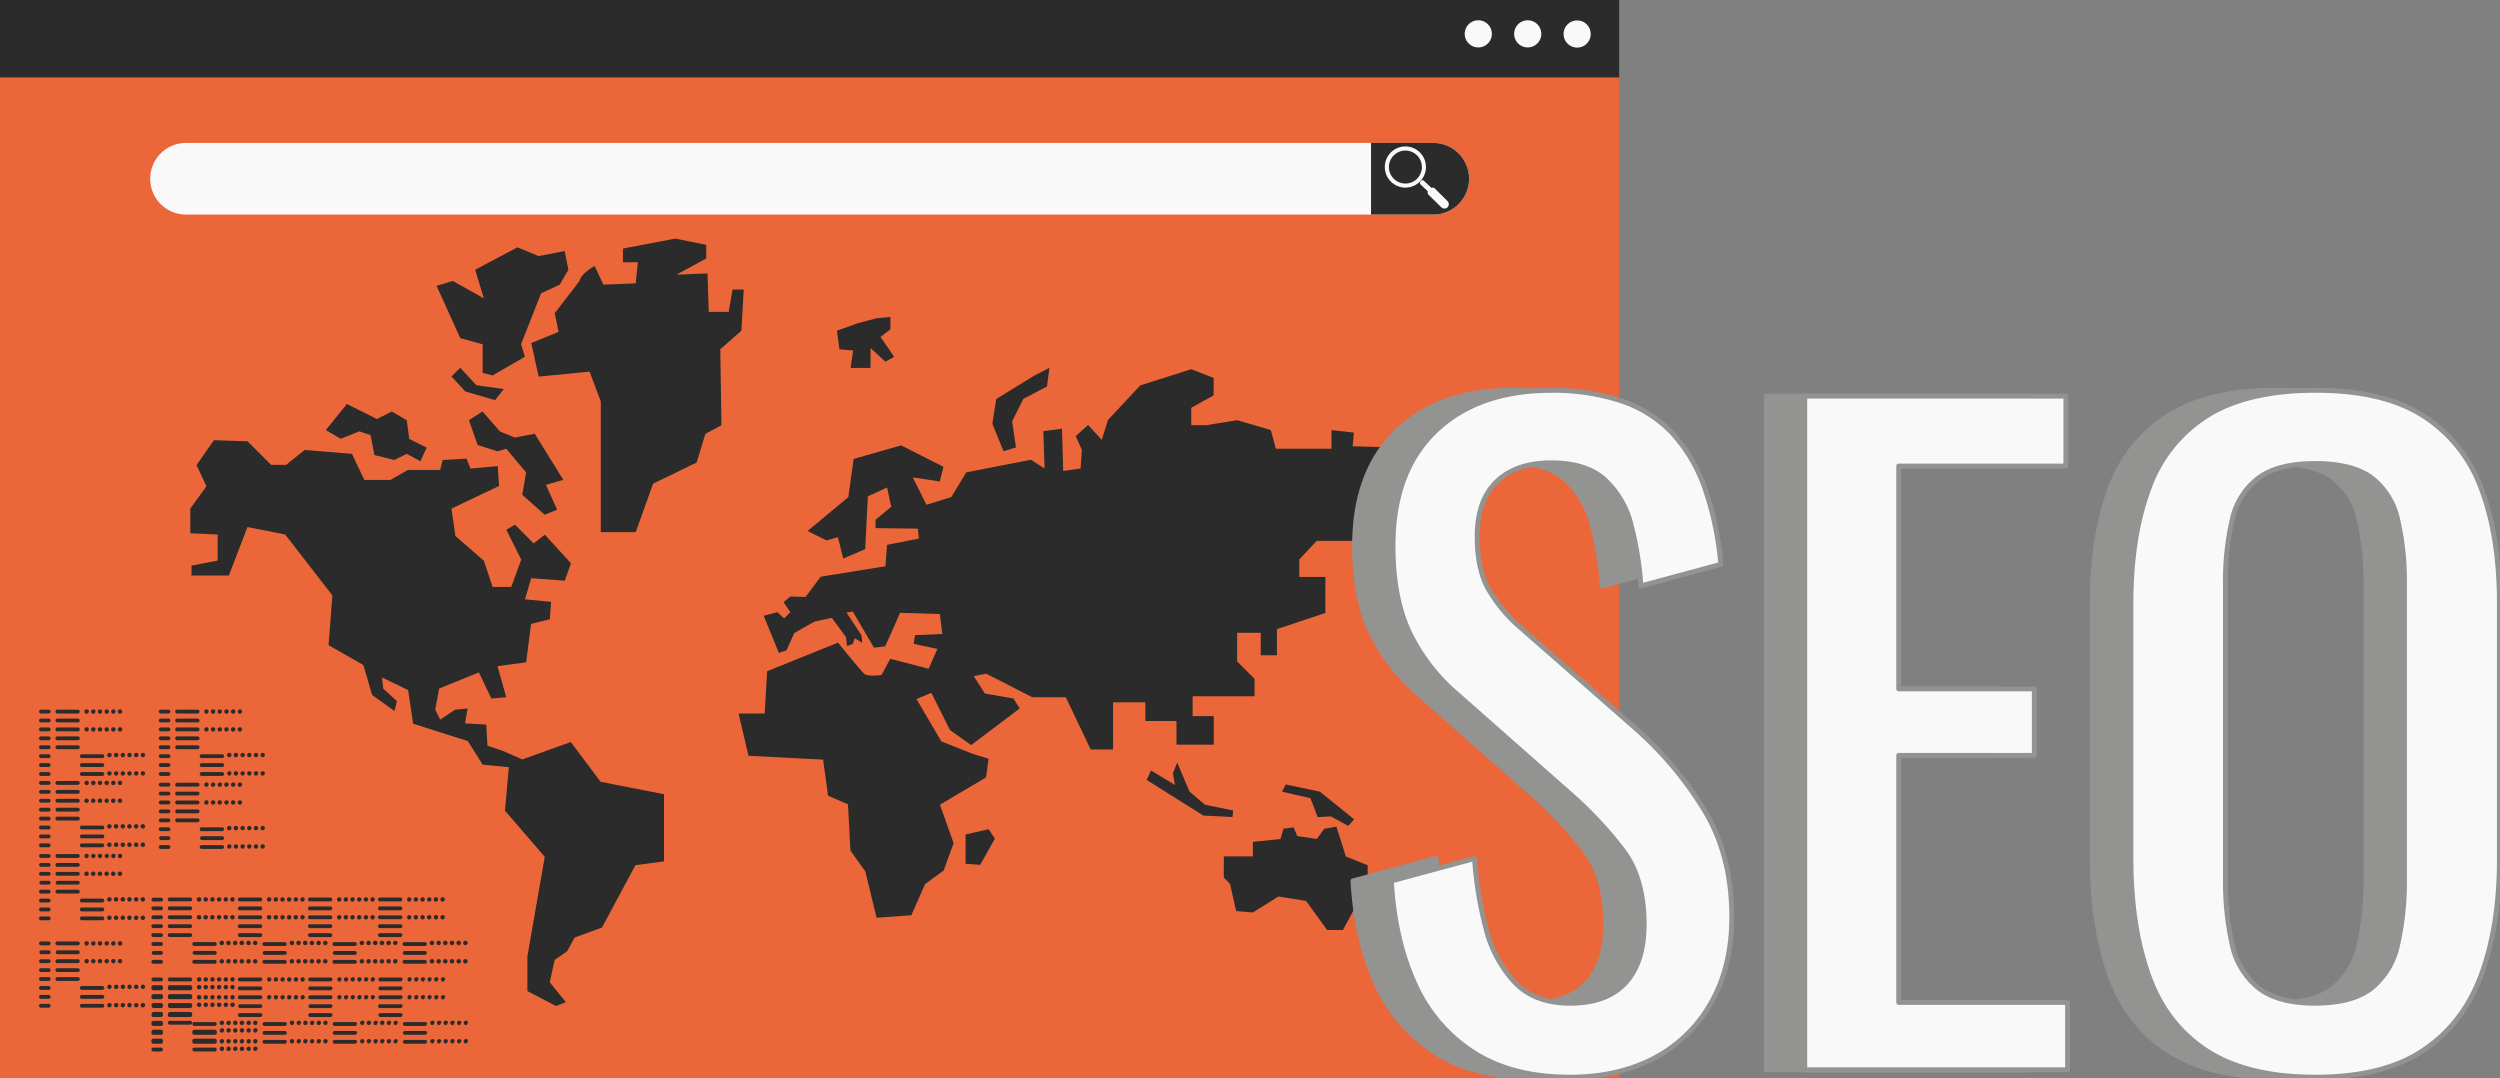 <?xml version="1.0" encoding="UTF-8"?> <svg xmlns="http://www.w3.org/2000/svg" width="510" height="220" fill="none"><rect width="100%" height="100%" fill="#808080" stroke="none"/><g clip-path="url(#a)"><path d="M330.317.18H0V220h330.317V.18z" fill="#EB673A"></path><path d="m50.49 90.016 4.814 4.822h3.05l3.803-3.042 9.637.784 2.532 5.324h5.333l3.544-2.031h6.594l.51-2.03 4.877-.283.784 2.03 5.575-.509.259 4.062-9.692 4.61.784 5.583 5.826 5.066 1.78 5.332h3.803l2.031-5.583-3.042-6.085 1.772-1.019 3.803 3.81 2.282-1.78 5.332 5.834-1.271 3.552-6.845-.509-1.27 4.312 5.324.51-.251 3.552-3.819.949-1.019 7.841-5.834.784 1.78 6.336-3.042.258-2.54-5.324-8.116 3.294-.785 4.312 1.012 2.031 3.05-2.031 2.533-.251-.51 3.043 4.313.251.259 4.312 3.042 1.012 4.054 1.78 9.895-3.552 6.085 8.115 12.938 2.533v13.698l-5.834.785-6.829 12.718-5.575 2.031-1.522 2.791-2.54 1.772-1.012 4.572 3.294 4.054-2.023.784-5.834-3.043v-7.104l3.544-20.285-8.116-9.409.784-8.876-5.324-.51-3.042-4.815-11.158-3.552-1.02-6.853-5.324-2.572.251 2.282 2.792 2.533-.502 2.031-4.571-3.294-1.773-6.092-7.104-4.054.785-10.147-9.637-12.428-7.685-1.521-3.802 9.896h-7.614v-2.031l5.332-1.02v-5.324l-5.583-.251v-5.034l3.293-4.563-2.023-4.313 3.544-5.073 6.853.212zm20.285-7.606-4.305 5.324 3.042 1.78 3.803-1.521 2.282.784.784 4.054 4.062 1.011 2.532-1.262 2.792 1.52 1.27-2.79-3.552-1.773-.51-3.81-3.042-1.773-3.042 1.522-6.117-3.066zm27.647 1.52-2.76 1.789 1.78 5.073 4.054 1.27 1.78-.51 4.054 4.823-.784 4.563 4.563 4.062 2.541-1.019-2.282-5.073 3.552-1.012-5.834-9.41-4.061.785-3.043-1.263-3.56-4.077zm16.773-32.713-5.324 1.02-4.313-1.78-8.625 4.571 1.772 5.834-6.336-3.552-3.301 1.012 4.822 10.656 4.564 1.262v5.834l2.031.51 6.594-3.803-.784-2.54 4.077-10.398 3.811-1.772 1.772-3.043-.76-3.81zm-12.429 28.15-5.583-.784-3.293-3.552-1.78 1.772 2.792 3.043 6.092 1.78 1.772-2.259zm15.471-22.065-5.073 6.595.784 3.803-5.575 2.281 1.521 6.846 10.382-1.012 2.282 6.085v26.66h7.127l3.544-9.888 8.884-4.312 1.772-5.834 3.294-1.772-.243-15.502 4.312-3.803.471-8.39h-2.282l-.784 4.563h-4.07l-.251-7.84-6.343.25 6.085-3.301v-2.784l-6.336-1.27-10.656 2.03V53.5h3.042l-.439 4.305-6.594.259-1.78-3.803s-2.823 1.521-3.074 3.042zm56.809 8.626-4.305 1.529.502 3.803 2.792.25-.51 3.552h4.062v-4.061l3.042 2.791 1.772-1.011-2.783-4.062 2.023-1.521v-2.533l-2.784.251-3.811 1.012zm36.023 10.656-7.842 4.822-.784 5.065 2.282 5.583 2.533-.784-.784-5.324 2.281-4.564 4.823-2.54.509-3.803-3.018 1.545zM191.717 98.21l.744-2.988-8.625-4.367-9.699 2.767-1.075 7.779-8.311 6.924 3.834 1.921 2.352-.643 1.09 4.344 4.478-1.921.533-10.766 3.921-1.812.854 3.921-3.199 2.666v1.702l8.625.109.212 2.023-6.5 1.279-.322 4.367-13.212 2.133-3.09 4.14-3.089-.11-1.388 1.176 1.388 2.023-1.286 1.279-1.38-1.279-2.776.745 3.09 7.567 1.568-.533 1.568-3.513 4.156-2.352 3.521-.745 2.877 3.92.212 1.819 1.176-.431.424-1.168 1.489.956-.102-1.489-3.089-4.705 1.286-.188 4.313 7.355 2.281-.259 1.271-2.791 1.772-4.054 8.115.251.51 4.061-5.583.251-.251 1.78 4.823 1.012-1.78 4.054-7.842-2.023-1.772 3.293s-2.775.455-3.552-.251c-.776-.706-5.324-6.344-5.324-6.344l-14.459 5.834-.502 8.626h-5.332l2.031 8.625 15.22.784 1.011 7.355 4.062 1.772.502 9.409 3.05 4.313 2.282 9.409 7.096-.509 2.792-6.344 3.803-2.791 2.03-5.575-2.791-7.841 9.409-5.575.51-3.811-3.301-1.012-6.336-2.532-5.073-8.626 3.042-1.27 3.803 7.606 4.313 3.05 9.903-7.465-1.262-2.031-5.834-1.019-2.282-3.544 2.533-.51 9.409 4.815h6.846l5.073 10.656h4.564v-9.613h6.594v3.803h6.343v4.822h7.606v-5.81h-4.312v-4.062h12.632v-3.552l-3.552-3.552v-5.834h4.814v4.571h3.301v-5.332l9.888-3.293v-7.355h-5.324v-3.552l3.552-3.803h8.625l1.263-5.073h8.884l-6.595 7.606v5.787h4.054l.251-5.074 4.313-7.606h6.853v-8.343l-2.031-4.312-8.374 1.52-.784-3.551-9.128-.251.251-2.791-4.563-.51v3.803h-11.354l-1.02-3.803-6.845-2.015-6.343 1.019h-3.043v-3.552l4.564-2.54v-3.553l-4.564-1.78-10.397 3.302-6.595 7.057-1.27 4.061-2.791-3.042-2.533 2.282 1.27 2.791-.258 3.803-3.552.51-.251-8.626-3.803.51.251 7.606-2.784-1.78-13.189 2.572-3.05 5.042-5.073 1.568-2.784-5.583 5.505.824zm48.434 57.358-.886 2.227.439 2.352-4.892-2.972-.894 1.929 11.573 7.269 5.936.298.149-1.333-5.787-1.184-3.136-2.674-2.502-5.912zm29.977 13.502-1.482 2.078-4.007-.596-.745-1.78-2.077.298-.596 2.078-5.638.596v2.964h-5.928v4.32l1.262 1.263 1.263 5.567 3.411.29 5.198-3.262 5.638.894 4.305 5.936h3.23l5.042-9.355v-3.857l-4.446-1.78-1.929-6.085-2.501.431zm-7.841-9.049-.745 1.482 5.787 1.333 1.482 3.858 2.674-.149 3.56 1.929 1.191-1.333-6.978-5.638-6.971-1.482zm-60.604 9.143-4.705 1.067v5.982l2.987.212 2.996-5.34-1.278-1.921z" fill="#2B2B2B"></path><path d="M292.389 43.769H37.944a7.3 7.3 0 0 1-7.3-7.3 7.299 7.299 0 0 1 7.3-7.308h254.445a7.31 7.31 0 0 1 7.308 7.308 7.306 7.306 0 0 1-2.141 5.165 7.288 7.288 0 0 1-5.167 2.135z" fill="#F9F9F9"></path><path d="M292.39 43.769h-12.703V29.161h12.703a7.306 7.306 0 0 1 2.796 14.054 7.303 7.303 0 0 1-2.796.554z" fill="#2B2B2B"></path><path d="M289.566 31.012a4.193 4.193 0 0 0-7.06 3.2 4.196 4.196 0 1 0 8.016-1.87 4.187 4.187 0 0 0-.956-1.33zm-.407 5.364a3.366 3.366 0 0 1-5.191-.337 3.364 3.364 0 0 1 5.034-4.415 3.372 3.372 0 0 1 .157 4.752z" fill="#F9F9F9"></path><path d="M292.711 38.461a.687.687 0 0 0-.706-.141l-1.513-1.427a.417.417 0 0 0-.58 0l-.134.141a.415.415 0 0 0-.121.29.405.405 0 0 0 .121.29l1.498 1.404a.705.705 0 0 0 .18.745l2.565 2.517a.907.907 0 0 0 1.285 0 .893.893 0 0 0 .247-.647.908.908 0 0 0-.286-.631l-2.556-2.54z" fill="#F9F9F9"></path><path d="M330.317 0H0v15.8h330.317V0z" fill="#2B2B2B"></path><path d="M301.571 9.675a2.768 2.768 0 1 0 0-5.537 2.768 2.768 0 0 0 0 5.537zM311.655 9.675a2.768 2.768 0 1 0 0-5.537 2.768 2.768 0 0 0 0 5.537zM324.506 6.907a2.766 2.766 0 0 1-4.713 2 2.768 2.768 0 1 1 4.713-2z" fill="#F9F9F9"></path><path d="M9.927 145.554H8.36a.393.393 0 0 1-.392-.392.4.4 0 0 1 .392-.392h1.568a.394.394 0 0 1 .392.392.393.393 0 0 1-.392.392zm.392 1.427a.392.392 0 0 0-.392-.392H8.36a.4.4 0 0 0-.392.392.395.395 0 0 0 .392.393h1.568a.394.394 0 0 0 .392-.393zm0 1.82a.393.393 0 0 0-.392-.392H8.36a.398.398 0 0 0-.392.392.392.392 0 0 0 .392.392h1.568a.394.394 0 0 0 .392-.392zm0 1.819a.39.39 0 0 0-.392-.392H8.36a.39.39 0 0 0-.392.392.392.392 0 0 0 .392.392h1.568a.39.39 0 0 0 .392-.392zm0 1.819a.39.39 0 0 0-.392-.392H8.36a.39.39 0 0 0-.392.392.39.39 0 0 0 .392.392h1.568a.39.39 0 0 0 .392-.392zm0 1.819a.39.39 0 0 0-.392-.392H8.36a.39.39 0 0 0-.392.392.39.39 0 0 0 .392.392h1.568a.39.39 0 0 0 .392-.392zm0 1.819a.39.39 0 0 0-.392-.392H8.36a.39.39 0 0 0-.392.392.39.39 0 0 0 .392.392h1.568a.39.39 0 0 0 .392-.392zm0 1.819a.392.392 0 0 0-.392-.392H8.36a.394.394 0 0 0-.392.392.398.398 0 0 0 .392.392h1.568a.393.393 0 0 0 .392-.392zm5.952-12.734a.392.392 0 0 0-.393-.392h-4.171a.394.394 0 0 0-.392.392.394.394 0 0 0 .392.392h4.172a.394.394 0 0 0 .392-.392zm0 1.819a.392.392 0 0 0-.393-.392h-4.171a.394.394 0 0 0-.392.392.395.395 0 0 0 .392.393h4.171a.406.406 0 0 0 .278-.115.397.397 0 0 0 .115-.278zm0 1.82a.394.394 0 0 0-.392-.392h-4.172a.394.394 0 0 0-.392.392.392.392 0 0 0 .392.392h4.171a.395.395 0 0 0 .393-.392zm0 1.819a.39.39 0 0 0-.393-.392h-4.171a.39.39 0 0 0-.392.392.392.392 0 0 0 .392.392h4.171a.387.387 0 0 0 .278-.115.393.393 0 0 0 .115-.277zm0 1.819a.39.39 0 0 0-.393-.392h-4.171a.39.39 0 0 0-.392.392.39.39 0 0 0 .392.392h4.171a.39.39 0 0 0 .393-.392zm5.002 1.819a.39.39 0 0 0-.392-.392h-4.18a.39.39 0 0 0-.391.392.39.39 0 0 0 .392.392h4.18a.39.39 0 0 0 .391-.392zm0 1.819a.39.39 0 0 0-.392-.392h-4.18a.39.39 0 0 0-.391.392.39.39 0 0 0 .392.392h4.18a.39.39 0 0 0 .391-.392zm0 1.819a.392.392 0 0 0-.392-.392h-4.18a.395.395 0 0 0-.391.392.399.399 0 0 0 .392.392h4.18a.393.393 0 0 0 .391-.392zm-3.136-12.734a.45.45 0 0 0-.281-.42.456.456 0 1 0-.174.875.457.457 0 0 0 .431-.455h.024zm1.364 0a.45.45 0 0 0-.28-.42.456.456 0 1 0-.174.875.457.457 0 0 0 .43-.455h.024zm1.364 0a.451.451 0 0 0-.28-.42.456.456 0 0 0-.427.798c.075.05.163.077.253.077a.457.457 0 0 0 .431-.455h.024zm1.357 0a.444.444 0 0 0-.447-.454.452.452 0 0 0-.455.454.455.455 0 0 0 .455.455.446.446 0 0 0 .424-.455h.023zm1.364 0a.45.45 0 0 0-.28-.42.456.456 0 0 0-.427.798c.075.05.163.077.253.077a.457.457 0 0 0 .43-.455h.024zm1.365 0a.45.45 0 0 0-.281-.42.456.456 0 1 0-.174.875.457.457 0 0 0 .431-.455h.024zm-6.814 3.639a.456.456 0 0 0-.777-.322.458.458 0 0 0-.098.496.455.455 0 0 0 .42.28.453.453 0 0 0 .431-.454h.024zm1.364 0a.456.456 0 0 0-.776-.322.458.458 0 0 0-.099.496.455.455 0 0 0 .42.28.453.453 0 0 0 .432-.454h.023zm1.364 0a.457.457 0 0 0-.543-.446.447.447 0 0 0-.357.357.455.455 0 0 0 .446.543.453.453 0 0 0 .431-.454h.024zm1.357 0a.446.446 0 0 0-.447-.455.456.456 0 0 0-.322.776.456.456 0 0 0 .322.133.447.447 0 0 0 .423-.454h.024zm1.364 0a.456.456 0 0 0-.776-.322.458.458 0 0 0-.099.496.456.456 0 0 0 .42.28.453.453 0 0 0 .432-.454h.023zm1.365 0a.456.456 0 0 0-.777-.322.458.458 0 0 0-.098.496.455.455 0 0 0 .42.28.452.452 0 0 0 .431-.454h.024zm-2.157 5.23a.456.456 0 0 0-.776-.322.457.457 0 0 0 .069.7c.075.05.163.076.253.076a.453.453 0 0 0 .43-.454h.024zm1.365 0a.456.456 0 0 0-.777-.322.457.457 0 0 0 .07.7c.074.05.162.076.252.076a.453.453 0 0 0 .431-.454h.024zm1.364 0a.456.456 0 0 0-.776-.322.458.458 0 0 0-.099.496.455.455 0 0 0 .42.28.452.452 0 0 0 .432-.454h.023zm1.364 0a.457.457 0 0 0-.543-.446.447.447 0 0 0-.357.357.455.455 0 0 0 .446.543.453.453 0 0 0 .431-.454h.023zm1.365 0a.456.456 0 0 0-.776-.322.458.458 0 0 0-.1.496.456.456 0 0 0 .421.28.453.453 0 0 0 .431-.454h.024zm1.364 0a.456.456 0 0 0-.776-.322.458.458 0 0 0-.099.496.455.455 0 0 0 .42.28.452.452 0 0 0 .432-.454h.023zm-6.822 3.748a.456.456 0 0 0-.776-.322.457.457 0 0 0 .069.7c.075.05.163.077.253.077a.458.458 0 0 0 .43-.455h.024zm1.365 0a.456.456 0 0 0-.777-.322.457.457 0 0 0 .07.7c.074.05.162.077.252.077a.458.458 0 0 0 .431-.455h.024zm1.364 0a.456.456 0 0 0-.776-.322.458.458 0 0 0-.099.496.455.455 0 0 0 .42.281.458.458 0 0 0 .432-.455h.023zm1.364 0a.457.457 0 0 0-.543-.446.454.454 0 0 0 .089.901.458.458 0 0 0 .431-.455h.023zm1.365 0a.456.456 0 0 0-.776-.322.458.458 0 0 0-.1.496.456.456 0 0 0 .421.281.458.458 0 0 0 .431-.455h.024zm1.364 0a.456.456 0 0 0-.776-.322.458.458 0 0 0-.099.496.455.455 0 0 0 .42.281.458.458 0 0 0 .432-.455h.023zM9.927 160.108H8.36a.394.394 0 0 1-.392-.392.398.398 0 0 1 .392-.393h1.568a.394.394 0 0 1 .392.393.392.392 0 0 1-.392.392zm.392 1.427a.393.393 0 0 0-.392-.392H8.36a.393.393 0 0 0-.392.392.392.392 0 0 0 .392.392h1.568a.394.394 0 0 0 .392-.392zm0 1.819a.39.39 0 0 0-.392-.392H8.36a.39.39 0 0 0-.392.392.39.39 0 0 0 .392.392h1.568c.052 0 .104-.01.152-.031a.386.386 0 0 0 .24-.369v.008zm0 1.819a.39.39 0 0 0-.392-.392H8.36a.39.39 0 0 0-.392.392.39.39 0 0 0 .392.392h1.568a.39.39 0 0 0 .392-.392zm0 1.819a.39.39 0 0 0-.392-.392H8.36a.39.39 0 0 0-.275.667.4.4 0 0 0 .275.117h1.568a.39.39 0 0 0 .392-.392zm0 1.819a.392.392 0 0 0-.392-.392H8.36a.394.394 0 0 0-.392.392.398.398 0 0 0 .392.392h1.568a.39.39 0 0 0 .392-.368v-.024zm0 1.819a.392.392 0 0 0-.392-.392H8.36a.394.394 0 0 0-.392.392.398.398 0 0 0 .392.392h1.568a.393.393 0 0 0 .392-.392zm0 1.82a.393.393 0 0 0-.392-.392H8.36a.393.393 0 0 0-.392.392.402.402 0 0 0 .392.392h1.568a.394.394 0 0 0 .392-.392zm5.952-12.734a.395.395 0 0 0-.393-.393h-4.171a.394.394 0 0 0-.392.393.392.392 0 0 0 .392.392h4.171a.406.406 0 0 0 .278-.115.404.404 0 0 0 .115-.277zm0 1.819a.394.394 0 0 0-.392-.392h-4.172a.394.394 0 0 0-.392.392.392.392 0 0 0 .392.392h4.171a.395.395 0 0 0 .393-.392zm0 1.819a.39.39 0 0 0-.393-.392h-4.171a.39.39 0 0 0-.392.392.39.39 0 0 0 .392.392h4.171c.053 0 .104-.01.152-.031a.384.384 0 0 0 .24-.369v.008zm0 1.819a.39.39 0 0 0-.393-.392h-4.171a.39.39 0 0 0-.392.392.39.39 0 0 0 .392.392h4.171a.39.39 0 0 0 .393-.392zm0 1.819a.39.39 0 0 0-.393-.392h-4.171a.39.39 0 0 0-.392.392.39.39 0 0 0 .392.392h4.171a.387.387 0 0 0 .278-.115.382.382 0 0 0 .115-.277zm5.002 1.819a.392.392 0 0 0-.392-.392h-4.18a.395.395 0 0 0-.391.392.399.399 0 0 0 .392.392h4.18a.39.39 0 0 0 .391-.368v-.024zm0 1.819a.392.392 0 0 0-.392-.392h-4.18a.395.395 0 0 0-.391.392.399.399 0 0 0 .392.392h4.18a.393.393 0 0 0 .391-.392zm0 1.82a.393.393 0 0 0-.392-.392h-4.18a.394.394 0 0 0-.391.392.403.403 0 0 0 .392.392h4.18a.394.394 0 0 0 .391-.392zm-3.136-12.734a.456.456 0 0 0-.777-.322.458.458 0 0 0-.098.496.455.455 0 0 0 .42.28.453.453 0 0 0 .431-.454h.024zm1.364 0a.456.456 0 0 0-.776-.322.458.458 0 0 0-.099.496.455.455 0 0 0 .42.28.453.453 0 0 0 .432-.454h.023zm1.364 0a.457.457 0 0 0-.543-.447.456.456 0 0 0-.164.825c.075.05.163.076.253.076a.453.453 0 0 0 .431-.454h.024zm1.357 0a.446.446 0 0 0-.447-.455.456.456 0 0 0-.322.776.456.456 0 0 0 .322.133.449.449 0 0 0 .423-.454h.024zm1.364 0a.456.456 0 0 0-.776-.322.458.458 0 0 0-.099.496.456.456 0 0 0 .42.28.453.453 0 0 0 .432-.454h.023zm1.365 0a.456.456 0 0 0-.777-.322.458.458 0 0 0-.098.496.455.455 0 0 0 .42.28.452.452 0 0 0 .431-.454h.024zm-6.838 3.63a.456.456 0 0 0-.776-.322.458.458 0 0 0-.099.496.455.455 0 0 0 .875-.174zm1.365 0a.457.457 0 0 0-.544-.446.454.454 0 1 0 .544.446zm1.364 0a.456.456 0 0 0-.776-.322.458.458 0 0 0-.099.496.455.455 0 0 0 .875-.174zm1.357 0a.446.446 0 0 0-.447-.455.456.456 0 0 0 0 .91.446.446 0 0 0 .447-.455zm1.364 0a.456.456 0 0 0-.776-.322.458.458 0 0 0-.1.496.455.455 0 0 0 .876-.174zm1.364 0a.456.456 0 0 0-.776-.322.457.457 0 0 0 .069.7.455.455 0 0 0 .707-.378zm-2.156 5.23a.457.457 0 0 0-.544-.446.457.457 0 0 0-.164.824.455.455 0 0 0 .708-.37v-.008zm1.364 0a.456.456 0 0 0-.776-.322.458.458 0 0 0-.099.496.455.455 0 0 0 .875-.166v-.008zm1.365 0a.456.456 0 0 0-.777-.322.457.457 0 0 0 .07.7.455.455 0 0 0 .707-.37v-.008zm1.364 0a.456.456 0 0 0-.776-.322.457.457 0 0 0 .069.7.455.455 0 0 0 .707-.37v-.008zm1.364 0a.456.456 0 0 0-.776-.322.458.458 0 0 0-.099.496.455.455 0 0 0 .875-.166v-.008zm1.365 0a.456.456 0 0 0-.777-.322.457.457 0 0 0 .07.7.455.455 0 0 0 .707-.37v-.008zm-6.822 3.748a.457.457 0 0 0-.544-.446.456.456 0 0 0-.163.824.455.455 0 0 0 .707-.37v-.008zm1.364 0a.456.456 0 0 0-.543-.446.456.456 0 0 0 .088.901.453.453 0 0 0 .455-.447v-.008zm1.365 0a.456.456 0 0 0-.544-.446.456.456 0 0 0 .089.901.454.454 0 0 0 .455-.447v-.008zm1.364 0a.456.456 0 0 0-.544-.446.456.456 0 0 0-.163.824.455.455 0 0 0 .707-.37v-.008zm1.364 0a.456.456 0 0 0-.543-.446.456.456 0 0 0 .089.901.454.454 0 0 0 .454-.447v-.008zm1.365 0a.456.456 0 0 0-.544-.446.457.457 0 0 0-.331.62.455.455 0 0 0 .875-.166v-.008zM9.927 175.014H8.36a.4.4 0 0 1-.392-.392.39.39 0 0 1 .392-.392h1.568a.39.39 0 0 1 .392.392.392.392 0 0 1-.392.392zm.392 1.427a.39.39 0 0 0-.392-.392H8.36a.39.39 0 0 0-.275.667.4.4 0 0 0 .275.117h1.568a.39.39 0 0 0 .392-.392zm0 1.819a.39.39 0 0 0-.392-.392H8.36a.39.39 0 0 0-.275.667.4.4 0 0 0 .275.117h1.568a.387.387 0 0 0 .367-.253.389.389 0 0 0 .025-.155v.016zm0 1.819a.388.388 0 0 0-.24-.369.396.396 0 0 0-.152-.031H8.36a.399.399 0 0 0 0 .784h1.568a.391.391 0 0 0 .392-.384zm0 1.812a.395.395 0 0 0-.392-.393H8.36a.398.398 0 0 0-.392.393.392.392 0 0 0 .392.392h1.568a.394.394 0 0 0 .392-.392zm0 1.819a.393.393 0 0 0-.392-.392H8.36a.4.4 0 0 0-.392.392.392.392 0 0 0 .392.392h1.568a.391.391 0 0 0 .392-.369v-.023zm0 1.819a.39.39 0 0 0-.392-.392H8.36a.4.4 0 0 0-.392.392.39.39 0 0 0 .392.392h1.568a.39.39 0 0 0 .392-.392zm0 1.819a.39.39 0 0 0-.392-.392H8.36a.4.4 0 0 0-.392.392.39.39 0 0 0 .392.392h1.568a.39.39 0 0 0 .392-.392zm5.952-12.726a.39.39 0 0 0-.393-.392h-4.171a.39.39 0 0 0-.392.392.392.392 0 0 0 .392.392h4.171a.387.387 0 0 0 .278-.115.393.393 0 0 0 .115-.277zm0 1.819a.39.39 0 0 0-.393-.392h-4.171a.39.39 0 0 0-.392.392.39.39 0 0 0 .392.392h4.171a.39.39 0 0 0 .393-.392zm0 1.819a.39.39 0 0 0-.393-.392h-4.171a.39.39 0 0 0-.392.392.39.39 0 0 0 .392.392h4.171a.387.387 0 0 0 .367-.253.392.392 0 0 0 .026-.155v.016zm0 1.819a.388.388 0 0 0-.24-.369.396.396 0 0 0-.152-.031h-4.172a.398.398 0 0 0 0 .784h4.171a.391.391 0 0 0 .393-.384zm0 1.812a.395.395 0 0 0-.393-.393h-4.171a.394.394 0 0 0-.392.393.392.392 0 0 0 .392.392h4.171a.406.406 0 0 0 .278-.115.404.404 0 0 0 .115-.277zm5.002 1.819a.393.393 0 0 0-.392-.392h-4.18a.4.4 0 0 0-.391.392.392.392 0 0 0 .392.392h4.18a.391.391 0 0 0 .391-.369v-.023zm0 1.819a.39.39 0 0 0-.392-.392h-4.18a.4.4 0 0 0-.391.392.39.39 0 0 0 .392.392h4.18a.39.39 0 0 0 .391-.392zm0 1.819a.39.39 0 0 0-.392-.392h-4.18a.4.4 0 0 0-.391.392.39.39 0 0 0 .392.392h4.18a.39.39 0 0 0 .391-.392zm-3.136-12.726a.456.456 0 0 0-.777-.322.458.458 0 0 0-.098.496.455.455 0 0 0 .42.281.454.454 0 0 0 .431-.455h.024zm1.364 0a.456.456 0 0 0-.776-.322.458.458 0 0 0-.099.496.455.455 0 0 0 .42.281.454.454 0 0 0 .432-.455h.023zm1.364 0a.457.457 0 0 0-.543-.446.455.455 0 0 0 .089.901.454.454 0 0 0 .431-.455h.024zm1.357 0a.446.446 0 0 0-.447-.455.456.456 0 0 0 0 .91.45.45 0 0 0 .424-.455h.023zm1.364 0a.456.456 0 0 0-.776-.322.458.458 0 0 0-.099.496.456.456 0 0 0 .42.281.454.454 0 0 0 .432-.455h.023zm1.365 0a.456.456 0 0 0-.777-.322.458.458 0 0 0-.098.496.455.455 0 0 0 .42.281.454.454 0 0 0 .431-.455h.024zm-6.838 3.622a.453.453 0 0 0-.28-.42.456.456 0 1 0 0 .841.463.463 0 0 0 .246-.247.452.452 0 0 0 .034-.174zm1.365 0a.454.454 0 0 0-.777-.321.45.45 0 0 0-.098.495.452.452 0 0 0 .741.148.455.455 0 0 0 .134-.322zm1.364 0a.453.453 0 0 0-.28-.42.456.456 0 1 0 .148.742.455.455 0 0 0 .132-.322zm1.357 0a.446.446 0 0 0-.447-.454.456.456 0 0 0-.322.776.456.456 0 0 0 .64 0 .457.457 0 0 0 .128-.322zm1.364 0a.453.453 0 0 0-.28-.42.456.456 0 1 0 .148.742.455.455 0 0 0 .132-.322zm1.364 0a.453.453 0 0 0-.28-.42.456.456 0 1 0-.174.875.456.456 0 0 0 .454-.455zm-2.156 5.223a.457.457 0 0 0-.544-.446.447.447 0 0 0-.357.357.455.455 0 1 0 .9.104v-.015zm1.364 0a.456.456 0 0 0-.776-.322.458.458 0 0 0-.099.496.455.455 0 0 0 .875-.159v-.015zm1.365 0a.456.456 0 0 0-.777-.322.457.457 0 0 0 .07.7.454.454 0 0 0 .568-.051.455.455 0 0 0 .139-.312v-.015zm1.364 0a.456.456 0 0 0-.776-.322.457.457 0 0 0 .069.7.454.454 0 0 0 .707-.363v-.015zm1.364 0a.456.456 0 0 0-.776-.322.458.458 0 0 0-.099.496.455.455 0 0 0 .875-.159v-.015zm1.365 0a.456.456 0 0 0-.777-.322.457.457 0 0 0 .07.7.454.454 0 0 0 .568-.051.456.456 0 0 0 .139-.312v-.015zm-6.822 3.756a.457.457 0 0 0-.544-.447.456.456 0 0 0-.163.825.454.454 0 0 0 .568-.051.456.456 0 0 0 .139-.312v-.015zm1.364 0a.456.456 0 0 0-.776-.322.458.458 0 0 0-.099.496.455.455 0 0 0 .875-.159v-.015zm1.365 0a.456.456 0 0 0-.777-.322.457.457 0 0 0 .07.7.454.454 0 0 0 .568-.051.455.455 0 0 0 .139-.312v-.015zm1.364 0a.456.456 0 0 0-.776-.322.457.457 0 0 0 .069.7.454.454 0 0 0 .707-.363v-.015zm1.364 0a.456.456 0 0 0-.776-.322.458.458 0 0 0-.099.496.455.455 0 0 0 .875-.159v-.015zm1.365 0a.456.456 0 0 0-.777-.322.457.457 0 0 0 .07.7.454.454 0 0 0 .568-.051.456.456 0 0 0 .139-.312v-.015zM32.863 183.906h-1.569a.395.395 0 0 1-.392-.393.394.394 0 0 1 .392-.392h1.569a.394.394 0 0 1 .392.392.395.395 0 0 1-.392.393zm.376 1.395a.392.392 0 0 0-.392-.392h-1.568a.394.394 0 0 0-.392.392.39.39 0 0 0 .392.392h1.568a.39.39 0 0 0 .392-.392zm0 1.819a.392.392 0 0 0-.392-.392h-1.568a.394.394 0 0 0-.392.392.393.393 0 0 0 .392.392h1.568a.4.4 0 0 0 .392-.36v-.032zm0 1.82a.393.393 0 0 0-.392-.392h-1.568a.393.393 0 0 0-.392.392.392.392 0 0 0 .392.392h1.568a.4.4 0 0 0 .392-.361v-.031zm0 1.819a.393.393 0 0 0-.392-.392h-1.568a.393.393 0 0 0-.392.392.392.392 0 0 0 .392.392h1.568a.4.4 0 0 0 .392-.361v-.031zm0 1.819a.39.39 0 0 0-.392-.392h-1.568a.39.39 0 0 0-.392.392.39.39 0 0 0 .392.392h1.568a.4.4 0 0 0 .392-.361v-.031zm0 1.811a.4.4 0 0 0-.392-.392h-1.568a.396.396 0 0 0-.321.392.402.402 0 0 0 .32.392h1.569a.4.4 0 0 0 .392-.36v-.032zm0 1.819a.4.4 0 0 0-.392-.392h-1.568a.394.394 0 0 0-.392.392.393.393 0 0 0 .392.392h1.568a.393.393 0 0 0 .392-.321v-.071zm5.952-12.726a.39.39 0 0 0-.393-.392H34.62a.39.39 0 0 0-.392.392.39.39 0 0 0 .392.392h4.18a.39.39 0 0 0 .407-.361l-.016-.031zm0 1.819a.392.392 0 0 0-.393-.392H34.62a.394.394 0 0 0-.392.392.39.39 0 0 0 .392.392h4.18a.39.39 0 0 0 .407-.392h-.016zm0 1.819a.392.392 0 0 0-.393-.392H34.62a.394.394 0 0 0-.392.392.393.393 0 0 0 .392.392h4.18a.397.397 0 0 0 .407-.36l-.016-.032zm0 1.82a.394.394 0 0 0-.392-.392h-4.18a.393.393 0 0 0-.392.392.392.392 0 0 0 .392.392h4.18a.403.403 0 0 0 .407-.361l-.016-.031zm0 1.819a.394.394 0 0 0-.392-.392h-4.18a.393.393 0 0 0-.392.392.392.392 0 0 0 .392.392h4.18a.4.4 0 0 0 .408-.361l-.017-.031zm5.002 1.819a.393.393 0 0 0-.4-.392h-4.171a.39.39 0 0 0-.392.392.39.39 0 0 0 .392.392h4.171a.398.398 0 0 0 .423-.361l-.023-.031zm0 1.811a.401.401 0 0 0-.4-.392h-4.171a.396.396 0 0 0-.321.392.402.402 0 0 0 .32.392h4.172a.399.399 0 0 0 .424-.36l-.024-.032zm0 1.819a.4.4 0 0 0-.4-.392h-4.171a.395.395 0 0 0-.392.392c0 .104.041.204.114.278a.394.394 0 0 0 .278.114h4.171a.39.39 0 0 0 .423-.321l-.023-.071zm-3.136-12.726a.457.457 0 0 0-.544-.446.456.456 0 0 0-.164.824c.075.05.163.077.253.077a.454.454 0 0 0 .478-.424l-.023-.031zm1.364 0a.456.456 0 0 0-.543-.446.456.456 0 0 0 .088.901.457.457 0 0 0 .44-.424l.015-.031zm1.364 0a.456.456 0 0 0-.543-.446.456.456 0 0 0 .089.901.457.457 0 0 0 .439-.424l.015-.031zm1.365 0a.456.456 0 0 0-.544-.446.456.456 0 0 0-.164.824c.075.05.163.077.253.077a.458.458 0 0 0 .44-.424l.015-.031zm1.364 0a.456.456 0 0 0-.543-.446.456.456 0 0 0 .088.901.457.457 0 0 0 .44-.424l.015-.031zm1.364 0a.457.457 0 0 0-.543-.446.456.456 0 0 0-.164.824c.075.05.163.077.253.077a.457.457 0 0 0 .439-.424l.016-.031zm-6.821 3.638a.454.454 0 0 0-.777-.321.45.45 0 0 0-.098.495.453.453 0 0 0 .42.281.453.453 0 0 0 .478-.423l-.023-.032zm1.364 0a.453.453 0 0 0-.28-.42.456.456 0 1 0-.174.875.453.453 0 0 0 .438-.423l.016-.032zm1.364 0a.453.453 0 0 0-.28-.42.456.456 0 1 0-.174.875.453.453 0 0 0 .439-.423l.015-.032zm1.365 0a.453.453 0 0 0-.281-.42.456.456 0 0 0-.427.799c.075.05.163.076.253.076a.453.453 0 0 0 .44-.423l.015-.032zm1.364 0a.453.453 0 0 0-.28-.42.456.456 0 1 0-.174.875.453.453 0 0 0 .439-.423l.015-.032zm1.364 0a.454.454 0 0 0-.776-.321.45.45 0 0 0-.098.495.452.452 0 0 0 .42.281.453.453 0 0 0 .439-.423l.016-.032zm-2.18 5.238a.45.45 0 0 0-.28-.42.456.456 0 1 0 .28.42zm1.365 0a.45.45 0 0 0-.28-.42.456.456 0 1 0-.174.875.456.456 0 0 0 .454-.455zm1.364 0a.45.45 0 0 0-.28-.42.456.456 0 0 0-.427.798.455.455 0 0 0 .707-.378zm1.365 0a.45.45 0 0 0-.281-.42.456.456 0 1 0-.174.875.456.456 0 0 0 .455-.455zm1.364 0a.451.451 0 0 0-.28-.42.456.456 0 0 0-.427.798.455.455 0 0 0 .707-.378zm1.364 0a.45.45 0 0 0-.28-.42.456.456 0 1 0 .148.742.455.455 0 0 0 .133-.322zm-6.821 3.748a.453.453 0 0 0-.281-.42.456.456 0 1 0 .28.444v-.024zm1.364 0a.453.453 0 0 0-.28-.42.456.456 0 1 0-.174.875.453.453 0 0 0 .454-.431v-.024zm1.364 0a.453.453 0 0 0-.28-.42.456.456 0 0 0-.427.799.452.452 0 0 0 .707-.355v-.024zm1.365 0a.453.453 0 0 0-.281-.42.456.456 0 1 0-.174.875.452.452 0 0 0 .455-.431v-.024zm1.364 0a.454.454 0 0 0-.776-.321.45.45 0 0 0-.099.495.452.452 0 0 0 .734.156.454.454 0 0 0 .141-.306v-.024zm1.364 0a.453.453 0 0 0-.28-.42.456.456 0 1 0 .28.444v-.024zm.973-12.616a.39.39 0 0 0-.392-.392h-4.18a.39.39 0 0 0-.392.392.39.39 0 0 0 .392.392h4.172a.392.392 0 0 0 .4-.369v-.023zm0 1.819a.39.39 0 0 0-.392-.392h-4.18a.39.39 0 0 0-.392.392.39.39 0 0 0 .392.392h4.172a.388.388 0 0 0 .371-.245.395.395 0 0 0 .029-.155v.008zm0 1.819a.392.392 0 0 0-.392-.392h-4.18a.394.394 0 0 0-.392.392.393.393 0 0 0 .392.392h4.172a.39.39 0 0 0 .4-.368v-.024zm0 1.819a.392.392 0 0 0-.392-.392h-4.18a.394.394 0 0 0-.392.392.393.393 0 0 0 .392.392h4.172a.393.393 0 0 0 .4-.368v-.024zm0 1.82a.393.393 0 0 0-.392-.392h-4.18a.393.393 0 0 0-.392.392.392.392 0 0 0 .392.392h4.172a.392.392 0 0 0 .4-.369v-.023zm5.002 1.819a.393.393 0 0 0-.392-.392h-4.179a.394.394 0 0 0-.392.392.4.4 0 0 0 .392.392h4.18a.391.391 0 0 0 .391-.369v-.023zm0 1.811a.39.39 0 0 0-.392-.392h-4.179a.397.397 0 0 0-.321.392.398.398 0 0 0 .321.392h4.18a.395.395 0 0 0 .391-.368v-.024zm0 1.819a.39.39 0 0 0-.392-.392h-4.179a.4.4 0 0 0-.392.392.39.39 0 0 0 .392.392h4.18a.39.39 0 0 0 .391-.329v-.063zM55.36 183.49a.456.456 0 0 0-.776-.322.458.458 0 0 0-.099.496.455.455 0 0 0 .42.281.455.455 0 0 0 .431-.432l.024-.023zm1.364 0a.456.456 0 0 0-.776-.322.458.458 0 0 0-.099.496.455.455 0 0 0 .42.281.455.455 0 0 0 .432-.432l.023-.023zm1.365 0a.457.457 0 0 0-.544-.446.455.455 0 0 0 .089.901.455.455 0 0 0 .431-.432l.024-.023zm1.356 0a.452.452 0 0 0-.282-.421.455.455 0 1 0-.164.876.45.45 0 0 0 .423-.432l.023-.023zm1.365 0a.456.456 0 0 0-.777-.322.458.458 0 0 0-.098.496.455.455 0 0 0 .42.281.455.455 0 0 0 .431-.432l.024-.023zm1.364 0a.456.456 0 0 0-.776-.322.458.458 0 0 0-.099.496.455.455 0 0 0 .42.281.455.455 0 0 0 .431-.432l.024-.023zm-6.814 3.638a.45.45 0 0 0-.28-.42.456.456 0 1 0-.174.875.455.455 0 0 0 .43-.431l.024-.024zm1.364 0a.45.45 0 0 0-.28-.42.456.456 0 1 0-.174.875.455.455 0 0 0 .43-.431l.024-.024zm1.365 0a.451.451 0 0 0-.281-.42.456.456 0 0 0-.427.798c.075.05.163.077.253.077a.455.455 0 0 0 .431-.431l.024-.024zm1.356 0a.454.454 0 1 0-.447.455.447.447 0 0 0 .424-.431l.023-.024zm1.365 0a.45.45 0 0 0-.281-.42.456.456 0 1 0-.174.875.455.455 0 0 0 .431-.431l.024-.024zm1.364 0a.45.45 0 0 0-.28-.42.456.456 0 1 0-.174.875.455.455 0 0 0 .43-.431l.024-.024zm-2.18 5.23a.451.451 0 0 0-.28-.42.456.456 0 0 0-.427.798.455.455 0 0 0 .707-.378zm1.364 0a.45.45 0 0 0-.28-.42.456.456 0 1 0 .148.742.455.455 0 0 0 .133-.322zm1.365 0a.45.45 0 0 0-.28-.42.456.456 0 1 0-.174.875.456.456 0 0 0 .454-.455zm1.364 0a.45.45 0 0 0-.28-.42.456.456 0 0 0-.427.798.455.455 0 0 0 .707-.378zm1.365 0a.45.45 0 0 0-.281-.42.456.456 0 1 0-.174.875.455.455 0 0 0 .455-.455zm1.364 0a.451.451 0 0 0-.28-.42.456.456 0 0 0-.427.798.455.455 0 0 0 .707-.378zm-6.822 3.748a.454.454 0 0 0-.776-.321.45.45 0 0 0-.099.495.453.453 0 0 0 .734.156.454.454 0 0 0 .141-.306v-.024zm1.364 0a.453.453 0 0 0-.28-.42.456.456 0 1 0 .28.444v-.024zm1.365 0a.453.453 0 0 0-.28-.42.456.456 0 1 0-.174.875.453.453 0 0 0 .454-.431v-.024zm1.364 0a.453.453 0 0 0-.28-.42.456.456 0 0 0-.427.799.452.452 0 0 0 .708-.355v-.024zm1.365 0a.453.453 0 0 0-.281-.42.456.456 0 1 0-.174.875.452.452 0 0 0 .455-.431v-.024zm1.364 0a.454.454 0 0 0-.776-.321.45.45 0 0 0-.099.495.452.452 0 0 0 .734.156.454.454 0 0 0 .14-.306v-.024zm.972-12.616a.39.39 0 0 0-.392-.392h-4.18a.39.39 0 0 0-.391.392.39.39 0 0 0 .392.392h4.18a.395.395 0 0 0 .392-.369v-.023zm0 1.819a.39.39 0 0 0-.392-.392h-4.18a.39.39 0 0 0-.391.392.39.39 0 0 0 .392.392h4.18a.395.395 0 0 0 .28-.117.405.405 0 0 0 .111-.283v.008zm0 1.819a.392.392 0 0 0-.392-.392h-4.18a.394.394 0 0 0-.391.392.393.393 0 0 0 .392.392h4.18a.397.397 0 0 0 .391-.368v-.024zm0 1.819a.392.392 0 0 0-.392-.392h-4.18a.394.394 0 0 0-.391.392.393.393 0 0 0 .392.392h4.18a.397.397 0 0 0 .391-.368v-.024zm0 1.82a.394.394 0 0 0-.392-.392h-4.18a.393.393 0 0 0-.391.392.392.392 0 0 0 .392.392h4.18a.403.403 0 0 0 .391-.369v-.023zm5.003 1.819a.393.393 0 0 0-.4-.392h-4.171a.394.394 0 0 0-.393.392.392.392 0 0 0 .393.392h4.171a.403.403 0 0 0 .4-.369v-.023zm0 1.811a.401.401 0 0 0-.4-.392h-4.171a.396.396 0 0 0-.322.392.399.399 0 0 0 .322.392h4.171a.398.398 0 0 0 .4-.368v-.024zm0 1.819a.401.401 0 0 0-.4-.392h-4.171a.39.39 0 0 0-.393.392.39.39 0 0 0 .393.392h4.171a.39.39 0 0 0 .4-.329v-.063zm-3.137-12.726a.457.457 0 0 0-.543-.446.455.455 0 0 0 .089.901.456.456 0 0 0 .423-.432l.031-.023zm1.365 0a.456.456 0 0 0-.777-.322.458.458 0 0 0-.098.496.455.455 0 0 0 .42.281.457.457 0 0 0 .423-.432l.032-.023zm1.364 0a.456.456 0 0 0-.776-.322.458.458 0 0 0-.099.496.455.455 0 0 0 .42.281.457.457 0 0 0 .424-.432l.031-.023zm1.364 0a.457.457 0 0 0-.543-.446.455.455 0 0 0 .089.901.456.456 0 0 0 .423-.432l.032-.023zm1.365 0a.456.456 0 0 0-.776-.322.458.458 0 0 0-.1.496.455.455 0 0 0 .421.281.457.457 0 0 0 .423-.432l.032-.023zm1.364 0a.457.457 0 0 0-.543-.446.455.455 0 0 0 .088.901.46.46 0 0 0 .424-.432l.031-.023zm-6.822 3.638a.451.451 0 0 0-.28-.42.456.456 0 0 0-.427.798c.075.05.163.077.253.077a.454.454 0 0 0 .423-.431l.031-.024zm1.365 0a.45.45 0 0 0-.281-.42.456.456 0 1 0-.174.875.454.454 0 0 0 .423-.431l.032-.024zm1.364 0a.45.45 0 0 0-.28-.42.456.456 0 1 0-.174.875.455.455 0 0 0 .423-.431l.031-.024zm1.364 0a.451.451 0 0 0-.28-.42.456.456 0 0 0-.427.798c.075.05.163.077.253.077a.454.454 0 0 0 .423-.431l.031-.024zm1.365 0a.45.45 0 0 0-.28-.42.456.456 0 1 0-.174.875.455.455 0 0 0 .422-.431l.032-.024zm1.364 0a.451.451 0 0 0-.28-.42.456.456 0 0 0-.427.798c.075.05.162.077.252.077a.454.454 0 0 0 .424-.431l.031-.024zm-2.195 5.23a.45.45 0 0 0-.281-.42.456.456 0 0 0-.427.798c.075.05.163.077.253.077a.448.448 0 0 0 .455-.455zm1.364 0a.45.45 0 0 0-.28-.42.456.456 0 1 0-.174.875.456.456 0 0 0 .454-.455zm1.364 0a.45.45 0 0 0-.28-.42.456.456 0 1 0-.174.875.456.456 0 0 0 .454-.455zm1.365 0a.45.45 0 0 0-.281-.42.456.456 0 0 0-.427.798.455.455 0 0 0 .708-.378zm1.364 0a.45.45 0 0 0-.28-.42.456.456 0 1 0-.174.875.455.455 0 0 0 .454-.455zm1.365 0a.451.451 0 0 0-.281-.42.456.456 0 0 0-.427.798c.075.05.163.077.253.077a.453.453 0 0 0 .423-.455h.032zm-6.822 3.748a.453.453 0 0 0-.281-.42.456.456 0 0 0-.427.799.462.462 0 0 0 .569-.046.449.449 0 0 0 .139-.309v-.024zm1.364 0a.453.453 0 0 0-.28-.42.456.456 0 1 0-.174.875.452.452 0 0 0 .454-.431v-.024zm1.364 0a.453.453 0 0 0-.28-.42.456.456 0 1 0-.174.875.453.453 0 0 0 .454-.431v-.024zm1.365 0a.453.453 0 0 0-.281-.42.456.456 0 0 0-.427.799.452.452 0 0 0 .707-.355v-.024zm1.364 0a.453.453 0 0 0-.28-.42.456.456 0 1 0-.174.875.452.452 0 0 0 .454-.431v-.024zm1.365 0a.454.454 0 0 0-.777-.321.45.45 0 0 0-.099.495.453.453 0 0 0 .42.281.454.454 0 0 0 .423-.431l.032-.024zm.972-12.616a.39.39 0 0 0-.392-.392H77.51a.39.39 0 0 0-.392.392.39.39 0 0 0 .392.392h4.172a.395.395 0 0 0 .392-.369v-.023zm0 1.819a.39.39 0 0 0-.392-.392H77.51a.39.39 0 0 0-.392.392.39.39 0 0 0 .392.392h4.172a.395.395 0 0 0 .28-.117.405.405 0 0 0 .112-.283v.008zm0 1.819a.392.392 0 0 0-.392-.392H77.51a.398.398 0 0 0-.37.24c-.02.048-.03.1-.03.152a.399.399 0 0 0 .4.392h4.172a.395.395 0 0 0 .392-.368v-.024zm0 1.819a.392.392 0 0 0-.392-.392H77.51a.398.398 0 0 0-.37.241.386.386 0 0 0 .09.429.401.401 0 0 0 .28.114h4.172a.39.39 0 0 0 .392-.368v-.024zm0 1.82a.394.394 0 0 0-.392-.392H77.51a.379.379 0 0 0-.282.112.388.388 0 0 0 .002.557.398.398 0 0 0 .28.115h4.172a.391.391 0 0 0 .392-.369v-.023zm5.002 1.819a.393.393 0 0 0-.392-.392h-4.179a.394.394 0 0 0-.392.392.4.4 0 0 0 .392.392h4.18a.391.391 0 0 0 .391-.369v-.023zm0 1.811a.39.39 0 0 0-.392-.392h-4.179a.396.396 0 0 0-.321.392.399.399 0 0 0 .321.392h4.18a.395.395 0 0 0 .391-.368v-.024zm0 1.819a.39.39 0 0 0-.392-.392h-4.179a.4.4 0 0 0-.392.392.39.39 0 0 0 .392.392h4.18a.39.39 0 0 0 .391-.329v-.063zM83.94 183.49a.457.457 0 0 0-.543-.446.455.455 0 0 0 .088.901.455.455 0 0 0 .431-.432l.024-.023zm1.364 0a.456.456 0 0 0-.776-.322.458.458 0 0 0-.099.496.455.455 0 0 0 .42.281.455.455 0 0 0 .432-.432l.023-.023zm1.365 0a.456.456 0 0 0-.777-.322.457.457 0 0 0 .07.7c.074.05.162.077.252.077a.455.455 0 0 0 .431-.432l.024-.023zm1.356 0a.456.456 0 0 0-.776-.322.458.458 0 0 0-.099.496.455.455 0 0 0 .42.281.448.448 0 0 0 .432-.432l.023-.023zm1.365 0a.457.457 0 0 0-.544-.446.455.455 0 0 0 .089.901.455.455 0 0 0 .431-.432l.024-.023zm1.364 0a.456.456 0 0 0-.776-.322.458.458 0 0 0-.099.496.455.455 0 0 0 .42.281.455.455 0 0 0 .431-.432l.024-.023zm-6.814 3.638a.451.451 0 0 0-.28-.42.456.456 0 0 0-.427.798c.074.05.162.077.252.077a.455.455 0 0 0 .431-.431l.024-.024zm1.364 0a.45.45 0 0 0-.28-.42.456.456 0 1 0-.174.875.455.455 0 0 0 .43-.431l.024-.024zm1.365 0a.45.45 0 0 0-.281-.42.456.456 0 1 0-.174.875.455.455 0 0 0 .431-.431l.024-.024zm1.356 0a.45.45 0 0 0-.28-.42.456.456 0 1 0-.174.875.448.448 0 0 0 .43-.431l.024-.024zm1.365 0a.451.451 0 0 0-.281-.42.456.456 0 0 0-.427.798c.075.05.163.077.253.077a.455.455 0 0 0 .431-.431l.024-.024zm1.364 0a.45.45 0 0 0-.28-.42.456.456 0 1 0-.174.875.455.455 0 0 0 .43-.431l.024-.024zm-2.18 5.23a.45.45 0 0 0-.28-.42.456.456 0 1 0-.174.875.456.456 0 0 0 .454-.455zm1.365 0a.45.45 0 0 0-.281-.42.456.456 0 0 0-.427.798.455.455 0 0 0 .708-.378zm1.364 0a.45.45 0 0 0-.28-.42.456.456 0 1 0-.174.875.452.452 0 0 0 .42-.281.452.452 0 0 0 .034-.174zm1.364 0a.451.451 0 0 0-.28-.42.457.457 0 0 0-.594.594.455.455 0 0 0 .874-.174zm1.365 0a.45.45 0 0 0-.281-.42.456.456 0 1 0 .148.742.455.455 0 0 0 .133-.322zm1.364 0a.45.45 0 0 0-.28-.42.456.456 0 1 0-.174.875.455.455 0 0 0 .454-.455zm-6.822 3.748a.453.453 0 0 0-.28-.42.456.456 0 1 0-.174.875.453.453 0 0 0 .454-.431v-.024zm1.365 0a.453.453 0 0 0-.281-.42.456.456 0 0 0-.427.799.452.452 0 0 0 .708-.355v-.024zm1.364 0a.453.453 0 0 0-.28-.42.456.456 0 1 0-.174.875.452.452 0 0 0 .454-.431v-.024zm1.364 0a.454.454 0 0 0-.776-.321.45.45 0 0 0-.099.495.452.452 0 0 0 .734.156.454.454 0 0 0 .141-.306v-.024zm1.365 0a.453.453 0 0 0-.281-.42.456.456 0 1 0 .28.444v-.024zm1.364 0a.453.453 0 0 0-.28-.42.456.456 0 1 0-.174.875.452.452 0 0 0 .454-.431v-.024zM32.863 200.199h-1.569a.39.39 0 0 1-.392-.392.39.39 0 0 1 .392-.392h1.569a.39.39 0 0 1 .275.667.4.4 0 0 1-.275.117zm.392 1.427a.39.39 0 0 0-.392-.392h-1.569a.39.39 0 0 0-.392.392.39.39 0 0 0 .392.392h1.569a.401.401 0 0 0 .376-.4l.016.008zm0 1.819a.39.39 0 0 0-.392-.392h-1.569a.39.39 0 0 0-.392.392.39.39 0 0 0 .392.392h1.569a.401.401 0 0 0 .376-.4l.016.008zm0 1.819a.401.401 0 0 0-.392-.4h-1.569a.4.4 0 0 0 0 .785h1.569a.4.4 0 0 0 .376-.393l.016.008zm0 1.812a.398.398 0 0 0-.392-.392h-1.569a.393.393 0 0 0-.392.392.392.392 0 0 0 .392.392h1.569a.395.395 0 0 0 .376-.4l.016.008zm0 1.819a.398.398 0 0 0-.392-.392h-1.569a.39.39 0 0 0-.392.392.392.392 0 0 0 .392.392h1.569a.39.39 0 0 0 .376-.4l.016.008zm0 1.819a.4.4 0 0 0-.392-.392h-1.569a.39.39 0 0 0-.392.392.39.39 0 0 0 .392.392h1.569a.39.39 0 0 0 .376-.4l.016.008zm0 1.819a.4.4 0 0 0-.392-.392h-1.569a.39.39 0 0 0-.392.392.39.39 0 0 0 .392.392h1.569a.39.39 0 0 0 .376-.4l.016.008zm5.951-12.726a.39.39 0 0 0-.392-.392h-4.18a.39.39 0 0 0-.391.392.39.39 0 0 0 .392.392h4.18a.399.399 0 0 0 .391-.4v.008zm0 1.819a.39.39 0 0 0-.392-.392h-4.18a.39.39 0 0 0-.391.392.39.39 0 0 0 .392.392h4.18a.399.399 0 0 0 .391-.4v.008zm0 1.819a.39.39 0 0 0-.392-.392h-4.18a.39.39 0 0 0-.391.392.39.39 0 0 0 .392.392h4.18a.399.399 0 0 0 .391-.4v.008zm0 1.819a.402.402 0 0 0-.392-.4h-4.18a.4.4 0 0 0 0 .785h4.18a.398.398 0 0 0 .392-.393v.008zm0 1.812a.398.398 0 0 0-.392-.392h-4.18a.394.394 0 0 0-.391.392.392.392 0 0 0 .392.392h4.18a.396.396 0 0 0 .391-.4v.008zm5.003 1.819a.4.4 0 0 0-.4-.392h-4.172a.39.39 0 0 0-.392.392.392.392 0 0 0 .392.392h4.172a.399.399 0 0 0 .29-.112.384.384 0 0 0 .118-.288l-.008.008zm0 1.819a.4.4 0 0 0-.4-.392h-4.172a.39.39 0 0 0-.392.392.39.39 0 0 0 .392.392h4.172a.399.399 0 0 0 .29-.112.384.384 0 0 0 .118-.288l-.008.008zm0 1.819a.401.401 0 0 0-.4-.392h-4.172a.39.39 0 0 0-.392.392.39.39 0 0 0 .392.392h4.172a.399.399 0 0 0 .29-.112.384.384 0 0 0 .118-.288l-.008.008zm-3.137-12.726a.456.456 0 0 0-.776-.322.457.457 0 0 0 .069.7.472.472 0 0 0 .43.044.448.448 0 0 0 .284-.43l-.007.008zm1.365 0a.456.456 0 0 0-.777-.322.457.457 0 0 0 .07.7c.074.05.162.077.252.077a.455.455 0 0 0 .423-.463l.032.008zm1.364 0a.456.456 0 0 0-.776-.322.458.458 0 0 0-.099.496.455.455 0 0 0 .42.281.456.456 0 0 0 .424-.463l.031.008zm1.364 0a.457.457 0 0 0-.543-.446.455.455 0 0 0 .089.901.455.455 0 0 0 .423-.463l.031.008zm1.365 0a.456.456 0 0 0-.777-.322.458.458 0 0 0-.098.496.455.455 0 0 0 .42.281.456.456 0 0 0 .423-.463l.032.008zm1.364 0a.456.456 0 0 0-.776-.322.457.457 0 0 0 .069.7c.075.05.162.077.252.077a.455.455 0 0 0 .424-.463l.031.008zm-6.822 3.638a.456.456 0 0 0-.543-.446.456.456 0 1 0 .267.868.458.458 0 0 0 .284-.43l-.008.008zm1.365 0a.456.456 0 0 0-.544-.446.456.456 0 0 0-.164.824c.075.05.163.077.253.077a.455.455 0 0 0 .423-.463l.032.008zm1.364 0a.456.456 0 0 0-.544-.446.456.456 0 0 0 .09.901.456.456 0 0 0 .423-.463l.031.008zm1.364 0a.457.457 0 0 0-.543-.446.456.456 0 0 0-.164.824c.075.05.163.077.253.077a.455.455 0 0 0 .423-.463l.031.008zm1.365 0a.456.456 0 0 0-.544-.446.456.456 0 0 0 .089.901.456.456 0 0 0 .423-.463l.032.008zm1.364 0a.456.456 0 0 0-.543-.446.456.456 0 0 0 .088.901.455.455 0 0 0 .424-.463l.031.008zm-2.164 5.222a.45.45 0 0 0-.28-.42.456.456 0 1 0-.174.875.448.448 0 0 0 .423-.462l.031.007zm1.364 0a.45.45 0 0 0-.28-.42.456.456 0 1 0-.174.875.452.452 0 0 0 .423-.462l.031.007zm1.365 0a.451.451 0 0 0-.281-.42.456.456 0 0 0-.427.798c.075.05.163.077.253.077a.453.453 0 0 0 .423-.462l.032.007zm1.364 0a.45.45 0 0 0-.28-.42.456.456 0 1 0-.174.875.451.451 0 0 0 .423-.462l.031.007zm1.364 0a.451.451 0 0 0-.28-.42.456.456 0 0 0-.427.798c.075.05.163.077.253.077a.454.454 0 0 0 .424-.462l.03.007zm1.365 0a.45.45 0 0 0-.281-.42.456.456 0 1 0-.174.875.453.453 0 0 0 .423-.462l.032.007zm-6.822 3.756a.45.45 0 0 0-.28-.42.456.456 0 1 0-.174.875.445.445 0 0 0 .423-.463l.031.008zm1.364 0a.45.45 0 0 0-.28-.42.456.456 0 1 0-.174.875.452.452 0 0 0 .423-.463l.031.008zm1.365 0a.451.451 0 0 0-.281-.42.456.456 0 0 0-.427.798c.075.05.163.077.253.077a.454.454 0 0 0 .423-.463l.032.008zm1.364 0a.45.45 0 0 0-.28-.42.456.456 0 1 0-.174.875.454.454 0 0 0 .423-.463l.031.008zm1.364 0a.451.451 0 0 0-.28-.42.456.456 0 0 0-.427.798c.075.05.163.077.253.077a.454.454 0 0 0 .424-.463l.03.008zm1.365 0a.45.45 0 0 0-.281-.42.456.456 0 1 0-.174.875.454.454 0 0 0 .423-.463l.032.008zm.972-12.616a.39.39 0 0 0-.392-.392h-4.21a.39.39 0 0 0-.393.392.39.39 0 0 0 .392.392h4.172a.389.389 0 0 0 .372-.246.388.388 0 0 0 .028-.154l.031.008zm0 1.819a.39.39 0 0 0-.392-.392h-4.21a.39.39 0 0 0-.393.392.39.39 0 0 0 .392.392h4.172a.388.388 0 0 0 .371-.246.388.388 0 0 0 .029-.154l.031.008zm0 1.819a.39.39 0 0 0-.392-.392h-4.21a.39.39 0 0 0-.393.392.39.39 0 0 0 .392.392h4.172a.388.388 0 0 0 .371-.245.393.393 0 0 0 .029-.155l.031.008zm0 1.819a.388.388 0 0 0-.24-.369.396.396 0 0 0-.152-.031h-4.21a.4.4 0 0 0 0 .785h4.17a.398.398 0 0 0 .37-.241.39.39 0 0 0 .03-.152l.032.008zm0 1.812a.394.394 0 0 0-.392-.392h-4.21a.393.393 0 0 0-.393.392.392.392 0 0 0 .392.392h4.172a.389.389 0 0 0 .285-.115.39.39 0 0 0 .115-.285l.031.008zm5.003 1.819a.39.39 0 0 0-.392-.392h-4.18a.4.4 0 0 0-.392.392.392.392 0 0 0 .392.392h4.18a.394.394 0 0 0 .36-.4l.032.008zm0 1.819a.39.39 0 0 0-.392-.392h-4.18a.4.4 0 0 0-.392.392.39.39 0 0 0 .392.392h4.18a.394.394 0 0 0 .36-.4l.032.008zm0 1.819a.39.39 0 0 0-.392-.392h-4.18a.4.4 0 0 0-.392.392.39.39 0 0 0 .392.392h4.18a.394.394 0 0 0 .36-.4l.032.008zm-3.137-12.726a.456.456 0 0 0-.776-.322.458.458 0 0 0-.099.496.456.456 0 0 0 .42.281.459.459 0 0 0 .4-.463l.055.008zm1.365 0a.456.456 0 0 0-.777-.322.458.458 0 0 0-.098.496.455.455 0 0 0 .42.281.457.457 0 0 0 .4-.463l.055.008zm1.364 0a.457.457 0 0 0-.544-.446.455.455 0 0 0 .09.901.459.459 0 0 0 .4-.463l.054.008zm1.356 0a.457.457 0 0 0-.282-.421.458.458 0 0 0-.497.102.456.456 0 0 0 .333.774.448.448 0 0 0 .392-.463l.054.008zm1.365 0a.456.456 0 0 0-.777-.322.457.457 0 0 0 .07.7c.074.05.162.077.252.077a.459.459 0 0 0 .4-.463l.055.008zm1.364 0a.456.456 0 0 0-.776-.322.458.458 0 0 0-.099.496.455.455 0 0 0 .42.281.457.457 0 0 0 .4-.463l.055.008zm-6.814 3.638a.456.456 0 0 0-.543-.446.456.456 0 0 0-.164.824c.075.05.163.077.252.077a.459.459 0 0 0 .4-.463l.055.008zm1.365 0a.456.456 0 0 0-.544-.446.456.456 0 0 0 .089.901.457.457 0 0 0 .4-.463l.055.008zm1.364 0a.457.457 0 0 0-.544-.446.456.456 0 0 0-.163.824c.074.05.162.077.252.077a.459.459 0 0 0 .4-.463l.055.008zm1.356 0a.454.454 0 1 0-.446.455.448.448 0 0 0 .392-.463l.054.008zm1.365 0a.456.456 0 0 0-.544-.446.456.456 0 0 0-.164.824c.075.05.163.077.253.077a.459.459 0 0 0 .4-.463l.055.008zm1.364 0a.456.456 0 0 0-.543-.446.456.456 0 0 0 .088.901.457.457 0 0 0 .4-.463l.055.008zm-2.156 5.222a.45.45 0 0 0-.28-.42.456.456 0 1 0-.174.875.452.452 0 0 0 .4-.462l.054.007zm1.364 0a.45.45 0 0 0-.28-.42.456.456 0 0 0-.427.798c.075.05.163.077.253.077a.453.453 0 0 0 .4-.462l.054.007zm1.365 0a.45.45 0 0 0-.281-.42.456.456 0 1 0-.174.875.453.453 0 0 0 .4-.462l.055.007zm1.364 0a.451.451 0 0 0-.28-.42.456.456 0 0 0-.427.798c.074.05.162.077.252.077a.452.452 0 0 0 .4-.462l.055.007zm1.364 0a.45.45 0 0 0-.28-.42.456.456 0 1 0-.174.875.453.453 0 0 0 .4-.462l.054.007zm1.365 0a.45.45 0 0 0-.281-.42.456.456 0 1 0-.174.875.453.453 0 0 0 .4-.462l.055.007zm-6.822 3.756a.45.45 0 0 0-.28-.42.456.456 0 1 0-.174.875.454.454 0 0 0 .399-.463l.055.008zm1.364 0a.45.45 0 0 0-.28-.42.456.456 0 0 0-.427.798c.075.05.163.077.253.077a.454.454 0 0 0 .4-.463l.054.008zm1.365 0a.45.45 0 0 0-.281-.42.456.456 0 1 0-.174.875.455.455 0 0 0 .4-.463l.055.008zm1.364 0a.451.451 0 0 0-.28-.42.456.456 0 0 0-.427.798c.074.05.162.077.252.077a.454.454 0 0 0 .4-.463l.055.008zm1.364 0a.45.45 0 0 0-.28-.42.456.456 0 1 0-.174.875.454.454 0 0 0 .4-.463l.054.008zm1.365 0a.45.45 0 0 0-.281-.42.456.456 0 1 0-.174.875.455.455 0 0 0 .4-.463l.055.008zm.972-12.616a.39.39 0 0 0-.392-.392h-4.18a.39.39 0 0 0-.391.392.39.39 0 0 0 .392.392h4.179a.402.402 0 0 0 .337-.4l.055.008zm0 1.819a.39.39 0 0 0-.392-.392h-4.18a.39.39 0 0 0-.391.392.39.39 0 0 0 .392.392h4.179a.402.402 0 0 0 .337-.4l.055.008zm0 1.819a.39.39 0 0 0-.392-.392h-4.18a.39.39 0 0 0-.391.392.39.39 0 0 0 .392.392h4.179a.402.402 0 0 0 .337-.4l.055.008zm0 1.819a.401.401 0 0 0-.392-.4h-4.18a.4.4 0 0 0 0 .785h4.18a.401.401 0 0 0 .337-.393l.055.008zm0 1.812a.398.398 0 0 0-.392-.392h-4.18a.394.394 0 0 0-.391.392.392.392 0 0 0 .392.392h4.179a.394.394 0 0 0 .337-.4l.055.008zm5.003 1.819a.4.4 0 0 0-.4-.392h-4.172a.39.39 0 0 0-.392.392.392.392 0 0 0 .392.392h4.172a.393.393 0 0 0 .345-.4l.055.008zm0 1.819a.4.4 0 0 0-.4-.392h-4.172a.39.39 0 0 0-.392.392.39.39 0 0 0 .392.392h4.172a.393.393 0 0 0 .345-.4l.055.008zm0 1.819a.401.401 0 0 0-.4-.392h-4.172a.39.39 0 0 0-.392.392.39.39 0 0 0 .392.392h4.172a.393.393 0 0 0 .345-.4l.055.008zm-3.137-12.726a.456.456 0 0 0-.776-.322.458.458 0 0 0-.099.496.455.455 0 0 0 .42.281.458.458 0 0 0 .369-.463l.086.008zm1.365 0a.457.457 0 0 0-.544-.446.455.455 0 0 0 .089.901.458.458 0 0 0 .368-.463l.087.008zm1.364 0a.456.456 0 0 0-.776-.322.458.458 0 0 0-.099.496.455.455 0 0 0 .42.281.457.457 0 0 0 .369-.463l.086.008zm1.364 0a.457.457 0 0 0-.543-.446.454.454 0 0 0 .089.901.458.458 0 0 0 .368-.463l.086.008zm1.365 0a.456.456 0 0 0-.777-.322.457.457 0 0 0 .07.7c.074.05.162.077.252.077a.457.457 0 0 0 .368-.463l.087.008zm1.364 0a.456.456 0 0 0-.776-.322.458.458 0 0 0-.099.496.455.455 0 0 0 .42.281.457.457 0 0 0 .369-.463l.086.008zm-6.822 3.638a.456.456 0 0 0-.543-.446.456.456 0 0 0 .088.901.456.456 0 0 0 .369-.463l.086.008zm1.365 0a.457.457 0 0 0-.544-.446.456.456 0 0 0-.164.824c.075.05.163.077.253.077a.456.456 0 0 0 .368-.463l.087.008zm1.364 0a.456.456 0 0 0-.544-.446.456.456 0 0 0 .09.901.456.456 0 0 0 .368-.463l.086.008zm1.364 0a.457.457 0 0 0-.543-.446.456.456 0 0 0 .089.901.456.456 0 0 0 .368-.463l.086.008zm1.365 0a.456.456 0 0 0-.544-.446.456.456 0 0 0 .089.901.456.456 0 0 0 .368-.463l.087.008zm1.364 0a.456.456 0 0 0-.543-.446.456.456 0 0 0 .088.901.456.456 0 0 0 .369-.463l.086.008zm-2.164 5.222a.45.45 0 0 0-.28-.42.456.456 0 0 0-.427.798c.074.05.162.077.252.077a.444.444 0 0 0 .369-.462l.086.007zm1.364 0a.45.45 0 0 0-.28-.42.456.456 0 1 0-.174.875.451.451 0 0 0 .368-.462l.086.007zm1.365 0a.451.451 0 0 0-.281-.42.456.456 0 0 0-.427.798c.075.05.163.077.253.077a.451.451 0 0 0 .368-.462l.087.007zm1.364 0a.45.45 0 0 0-.28-.42.456.456 0 1 0-.174.875.45.45 0 0 0 .368-.462l.086.007zm1.364 0a.45.45 0 0 0-.28-.42.456.456 0 1 0-.174.875.451.451 0 0 0 .368-.462l.086.007zm1.365 0a.45.45 0 0 0-.281-.42.456.456 0 0 0-.427.798c.075.05.163.077.253.077a.456.456 0 0 0 .337-.462l.118.007zm-6.822 3.756a.45.45 0 0 0-.28-.42.456.456 0 0 0-.427.798c.074.05.162.077.252.077a.444.444 0 0 0 .369-.463l.086.008zm1.364 0a.45.45 0 0 0-.28-.42.456.456 0 1 0-.174.875.451.451 0 0 0 .368-.463l.086.008zm1.365 0a.451.451 0 0 0-.281-.42.456.456 0 0 0-.427.798c.075.05.163.077.253.077a.451.451 0 0 0 .368-.463l.087.008zm1.364 0a.45.45 0 0 0-.28-.42.456.456 0 1 0-.174.875.45.45 0 0 0 .368-.463l.086.008zm1.364 0a.45.45 0 0 0-.28-.42.456.456 0 1 0-.174.875.451.451 0 0 0 .368-.463l.086.008zm1.365 0a.45.45 0 0 0-.281-.42.456.456 0 0 0-.427.798c.075.05.163.077.253.077a.452.452 0 0 0 .337-.463l.118.008zm.972-12.616a.39.39 0 0 0-.392-.392h-4.172a.397.397 0 0 0-.282.112.388.388 0 0 0 .002.558.401.401 0 0 0 .28.114h4.172a.391.391 0 0 0 .306-.4l.086.008zm0 1.819a.39.39 0 0 0-.392-.392h-4.172a.397.397 0 0 0-.282.112.388.388 0 0 0 .002.558.401.401 0 0 0 .28.114h4.172a.391.391 0 0 0 .306-.4l.086.008zm0 1.819a.39.39 0 0 0-.392-.392h-4.172a.396.396 0 0 0-.37.24c-.02.048-.03.1-.03.152a.4.4 0 0 0 .4.392h4.172a.391.391 0 0 0 .306-.4l.086.008zm0 1.819a.388.388 0 0 0-.24-.369.396.396 0 0 0-.152-.031h-4.172a.415.415 0 0 0-.175.004.41.41 0 0 0-.303.388.403.403 0 0 0 .303.389.415.415 0 0 0 .175.004h4.172a.39.39 0 0 0 .306-.393l.086.008zm0 1.812a.394.394 0 0 0-.392-.392h-4.172a.401.401 0 0 0-.4.392.388.388 0 0 0 .118.28.396.396 0 0 0 .282.112h4.172a.39.39 0 0 0 .306-.4l.086.008zm5.003 1.819a.39.39 0 0 0-.392-.392h-4.18a.4.4 0 0 0-.392.392.392.392 0 0 0 .392.392h4.18a.39.39 0 0 0 .306-.4l.086.008zm0 1.819a.39.39 0 0 0-.392-.392h-4.18a.4.4 0 0 0-.392.392.39.39 0 0 0 .392.392h4.18a.391.391 0 0 0 .305-.4l.087.008zm0 1.819a.39.39 0 0 0-.392-.392h-4.18a.4.4 0 0 0-.392.392.39.39 0 0 0 .392.392h4.18a.391.391 0 0 0 .305-.4l.087.008zm-3.137-12.726a.457.457 0 0 0-.543-.446.455.455 0 0 0 .088.901.46.46 0 0 0 .345-.463l.11.008zm1.365 0a.456.456 0 0 0-.777-.322.458.458 0 0 0-.098.496.455.455 0 0 0 .42.281.454.454 0 0 0 .345-.463l.11.008zm1.364 0a.457.457 0 0 0-.544-.446.455.455 0 0 0 .09.901.46.46 0 0 0 .344-.463l.11.008zm1.356 0a.456.456 0 0 0-.776-.322.457.457 0 0 0 .069.7c.075.05.163.077.253.077a.447.447 0 0 0 .345-.463l.11.008zm1.365 0a.457.457 0 0 0-.544-.446.455.455 0 0 0 .089.901.46.46 0 0 0 .345-.463l.11.008zm1.364 0a.456.456 0 0 0-.776-.322.458.458 0 0 0-.099.496.455.455 0 0 0 .42.281.454.454 0 0 0 .345-.463l.11.008zm-6.814 3.638a.457.457 0 0 0-.543-.446.456.456 0 0 0-.164.824c.075.05.162.077.252.077a.454.454 0 0 0 .345-.463l.11.008zm1.365 0a.456.456 0 0 0-.544-.446.456.456 0 0 0 .089.901.451.451 0 0 0 .345-.463l.11.008zm1.364 0a.457.457 0 0 0-.544-.446.456.456 0 0 0-.163.824c.074.05.162.077.252.077a.454.454 0 0 0 .345-.463l.11.008zm1.356 0a.456.456 0 0 0-.543-.446.456.456 0 0 0 .089.901.45.45 0 0 0 .345-.463l.11.008zm1.365 0a.457.457 0 0 0-.544-.446.456.456 0 0 0-.164.824c.075.05.163.077.253.077a.454.454 0 0 0 .345-.463l.11.008zm1.364 0a.456.456 0 0 0-.543-.446.456.456 0 0 0 .088.901.451.451 0 0 0 .345-.463l.11.008zm-2.156 5.222a.45.45 0 0 0-.28-.42.456.456 0 1 0-.174.875.454.454 0 0 0 .344-.462l.11.007zm1.364 0a.451.451 0 0 0-.28-.42.456.456 0 0 0-.427.798c.075.05.163.077.252.077a.454.454 0 0 0 .345-.462l.11.007zm1.365 0a.45.45 0 0 0-.281-.42.456.456 0 1 0-.174.875.454.454 0 0 0 .345-.462l.11.007zm1.364 0a.451.451 0 0 0-.28-.42.456.456 0 1 0-.174.875.454.454 0 0 0 .344-.462l.11.007zm1.364 0a.45.45 0 0 0-.28-.42.456.456 0 0 0-.427.798c.075.05.163.077.252.077a.454.454 0 0 0 .345-.462l.11.007zm1.365 0a.45.45 0 0 0-.281-.42.456.456 0 1 0-.174.875.455.455 0 0 0 .345-.462l.11.007zm-6.822 3.756a.45.45 0 0 0-.28-.42.456.456 0 1 0-.174.875.453.453 0 0 0 .345-.463l.109.008zm1.364 0a.451.451 0 0 0-.28-.42.456.456 0 0 0-.427.798c.075.05.163.077.252.077a.453.453 0 0 0 .345-.463l.11.008zm1.365 0a.45.45 0 0 0-.281-.42.456.456 0 1 0-.174.875.451.451 0 0 0 .345-.463l.11.008zm1.364 0a.451.451 0 0 0-.28-.42.456.456 0 1 0-.174.875.453.453 0 0 0 .345-.463l.109.008zm1.364 0a.45.45 0 0 0-.28-.42.456.456 0 0 0-.427.798c.075.05.163.077.252.077a.453.453 0 0 0 .345-.463l.11.008zm1.365 0a.45.45 0 0 0-.281-.42.456.456 0 1 0-.174.875.451.451 0 0 0 .345-.463l.11.008zM9.927 192.845H8.36a.4.4 0 0 1-.392-.392.393.393 0 0 1 .392-.392h1.568a.393.393 0 0 1 .392.392.392.392 0 0 1-.392.392zm.392 1.419a.39.39 0 0 0-.392-.392H8.36a.397.397 0 0 0-.321.392.399.399 0 0 0 .32.392h1.57a.39.39 0 0 0 .391-.392zm0 1.819a.39.39 0 0 0-.392-.392H8.36a.4.4 0 0 0-.392.392.39.39 0 0 0 .392.392h1.568a.39.39 0 0 0 .392-.392zm0 1.819a.392.392 0 0 0-.392-.392H8.36a.4.4 0 0 0-.392.392.39.39 0 0 0 .392.392h1.568a.39.39 0 0 0 .392-.392zm0 1.819a.392.392 0 0 0-.392-.392H8.36a.4.4 0 0 0-.392.392.393.393 0 0 0 .392.392h1.568a.393.393 0 0 0 .392-.392zm0 1.819a.394.394 0 0 0-.392-.392H8.36a.394.394 0 0 0-.392.392.395.395 0 0 0 .392.393h1.568a.394.394 0 0 0 .392-.393zm0 1.82a.393.393 0 0 0-.392-.392H8.36a.393.393 0 0 0-.392.392.392.392 0 0 0 .392.392h1.568a.397.397 0 0 0 .286-.123.389.389 0 0 0 .106-.293v.024zm0 1.819a.39.39 0 0 0-.392-.392H8.36a.39.39 0 0 0-.392.392.392.392 0 0 0 .392.392h1.568a.39.39 0 0 0 .392-.392zm5.952-12.726a.394.394 0 0 0-.392-.392h-4.172a.394.394 0 0 0-.392.392.392.392 0 0 0 .392.392h4.171a.387.387 0 0 0 .278-.115.404.404 0 0 0 .115-.277zm0 1.811a.39.39 0 0 0-.393-.392h-4.171a.397.397 0 0 0-.321.392.398.398 0 0 0 .321.392h4.171a.39.39 0 0 0 .393-.392zm0 1.819a.39.39 0 0 0-.393-.392h-4.171a.39.39 0 0 0-.392.392.39.39 0 0 0 .392.392h4.171a.387.387 0 0 0 .278-.115.382.382 0 0 0 .115-.277zm0 1.819a.392.392 0 0 0-.393-.392h-4.171a.39.39 0 0 0-.392.392.39.39 0 0 0 .392.392h4.171a.39.39 0 0 0 .393-.392zm0 1.819a.392.392 0 0 0-.393-.392h-4.171a.394.394 0 0 0-.392.392.394.394 0 0 0 .392.392h4.172c.051 0 .102-.01.15-.029a.397.397 0 0 0 .242-.363zm5.002 1.819a.394.394 0 0 0-.392-.392h-4.18a.395.395 0 0 0-.391.392.395.395 0 0 0 .392.393h4.18a.394.394 0 0 0 .391-.393zm0 1.82a.393.393 0 0 0-.392-.392h-4.18a.394.394 0 0 0-.391.392.392.392 0 0 0 .392.392h4.18a.397.397 0 0 0 .285-.123.389.389 0 0 0 .106-.293v.024zm0 1.819a.39.39 0 0 0-.392-.392h-4.18a.39.39 0 0 0-.391.392.392.392 0 0 0 .392.392h4.18a.39.39 0 0 0 .391-.392zm-3.136-12.726a.456.456 0 0 0-.777-.322.458.458 0 0 0-.098.496.455.455 0 0 0 .42.28.453.453 0 0 0 .431-.454h.024zm1.364 0a.456.456 0 0 0-.776-.322.458.458 0 0 0-.099.496.455.455 0 0 0 .42.28.453.453 0 0 0 .432-.454h.023zm1.364 0a.457.457 0 0 0-.543-.446.447.447 0 0 0-.357.357.455.455 0 0 0 .446.543.453.453 0 0 0 .431-.454h.024zm1.357 0a.446.446 0 0 0-.447-.455.456.456 0 0 0-.322.776.456.456 0 0 0 .322.133.447.447 0 0 0 .423-.454h.024zm1.364 0a.456.456 0 0 0-.776-.322.458.458 0 0 0-.099.496.456.456 0 0 0 .42.28.453.453 0 0 0 .432-.454h.023zm1.365 0a.456.456 0 0 0-.777-.322.458.458 0 0 0-.098.496.455.455 0 0 0 .42.28.452.452 0 0 0 .431-.454h.024zm-6.814 3.63a.456.456 0 0 0-.777-.322.458.458 0 0 0-.098.496.455.455 0 0 0 .42.281.457.457 0 0 0 .431-.455h.024zm1.364 0a.456.456 0 0 0-.776-.322.458.458 0 0 0-.099.496.455.455 0 0 0 .42.281.457.457 0 0 0 .432-.455h.023zm1.364 0a.457.457 0 0 0-.543-.446.457.457 0 0 0-.164.824c.075.05.163.077.253.077a.457.457 0 0 0 .431-.455h.024zm1.357 0a.444.444 0 0 0-.274-.42.447.447 0 0 0-.495.098.456.456 0 0 0 .322.777.446.446 0 0 0 .424-.455h.023zm1.364 0a.456.456 0 0 0-.776-.322.458.458 0 0 0-.099.496.456.456 0 0 0 .42.281.457.457 0 0 0 .432-.455h.023zm1.365 0a.456.456 0 0 0-.777-.322.458.458 0 0 0-.098.496.455.455 0 0 0 .42.281.457.457 0 0 0 .431-.455h.024zm-2.157 5.23a.456.456 0 0 0-.543-.446.456.456 0 0 0 .089.901.457.457 0 0 0 .43-.455h.024zm1.365 0a.456.456 0 0 0-.544-.446.456.456 0 0 0-.164.824c.075.05.163.077.253.077a.457.457 0 0 0 .431-.455h.024zm1.364 0a.456.456 0 0 0-.543-.446.456.456 0 0 0 .088.901.457.457 0 0 0 .432-.455h.023zm1.364 0a.457.457 0 0 0-.543-.446.456.456 0 0 0 .089.901.457.457 0 0 0 .431-.455h.023zm1.365 0a.456.456 0 0 0-.544-.446.456.456 0 0 0-.164.824c.075.05.163.077.253.077a.457.457 0 0 0 .431-.455h.024zm1.364 0a.456.456 0 0 0-.543-.446.456.456 0 0 0 .088.901.457.457 0 0 0 .432-.455h.023zm-6.822 3.748a.45.45 0 0 0-.28-.42.456.456 0 1 0-.174.875.457.457 0 0 0 .43-.455h.024zm1.365 0a.45.45 0 0 0-.281-.42.456.456 0 0 0-.427.798c.075.05.163.077.253.077a.457.457 0 0 0 .431-.455h.024zm1.364 0a.45.45 0 0 0-.28-.42.456.456 0 1 0-.174.875.457.457 0 0 0 .43-.455h.024zm1.364 0a.451.451 0 0 0-.28-.42.456.456 0 1 0-.174.875.457.457 0 0 0 .431-.455h.023zm1.365 0a.45.45 0 0 0-.28-.42.456.456 0 0 0-.427.798c.074.05.162.077.252.077a.457.457 0 0 0 .431-.455h.024zm1.364 0a.45.45 0 0 0-.28-.42.456.456 0 1 0-.174.875.457.457 0 0 0 .43-.455h.024z" fill="#2B2B2B"></path><path d="M32.863 201.768h-1.569a.394.394 0 0 1-.392-.392.393.393 0 0 1 .392-.392h1.569a.394.394 0 0 1 .392.392.4.4 0 0 1-.392.392zm.392 1.427a.39.39 0 0 0-.392-.392h-1.569a.39.39 0 0 0-.392.392.39.39 0 0 0 .392.392h1.569a.398.398 0 0 0 .376-.424l.016.032zm0 1.819a.39.39 0 0 0-.392-.392h-1.569a.39.39 0 0 0-.392.392.39.39 0 0 0 .392.392h1.569a.398.398 0 0 0 .376-.423l.016.031zm0 1.811a.4.4 0 0 0-.392-.392h-1.569a.397.397 0 0 0-.32.392.402.402 0 0 0 .32.392h1.569a.398.398 0 0 0 .376-.423l.016.031zm0 1.819a.402.402 0 0 0-.392-.392h-1.569a.394.394 0 0 0-.392.392.393.393 0 0 0 .392.392h1.569a.37.37 0 0 0 .152-.037.39.39 0 0 0 .224-.386l.016.031zm0 1.82a.398.398 0 0 0-.392-.392h-1.569a.393.393 0 0 0-.392.392.392.392 0 0 0 .392.392h1.569a.387.387 0 0 0 .278-.132.39.39 0 0 0 .098-.292l.016.032zm0 1.819a.398.398 0 0 0-.392-.392h-1.569a.39.39 0 0 0-.392.392.392.392 0 0 0 .392.392h1.569a.395.395 0 0 0 .376-.424l.016.032zm0 1.819a.4.4 0 0 0-.392-.392h-1.569a.39.39 0 0 0-.392.392.39.39 0 0 0 .392.392h1.569a.404.404 0 0 0 .278-.131.399.399 0 0 0 .098-.292l.016.031zm5.951-12.726a.393.393 0 0 0-.392-.392h-4.18a.394.394 0 0 0-.391.392.392.392 0 0 0 .392.392h4.18a.4.4 0 0 0 .391-.424v.032zm0 1.819a.39.39 0 0 0-.392-.392h-4.18a.39.39 0 0 0-.391.392.39.39 0 0 0 .392.392h4.18a.4.4 0 0 0 .391-.424v.032zm0 1.819a.39.39 0 0 0-.392-.392h-4.18a.39.39 0 0 0-.391.392.39.39 0 0 0 .392.392h4.18a.4.4 0 0 0 .391-.423v.031zm0 1.811a.4.4 0 0 0-.392-.392h-4.18a.397.397 0 0 0-.32.392.401.401 0 0 0 .32.392h4.18a.4.4 0 0 0 .392-.423v.031zm0 1.819a.402.402 0 0 0-.392-.392h-4.18a.394.394 0 0 0-.391.392c0 .104.041.204.114.278a.394.394 0 0 0 .278.114h4.18a.393.393 0 0 0 .392-.423v.031zm5.003 1.82a.4.4 0 0 0-.4-.392h-4.172a.393.393 0 0 0-.392.392.392.392 0 0 0 .392.392h4.172a.394.394 0 0 0 .408-.424l-.008.032zm0 1.819a.4.4 0 0 0-.4-.392h-4.172a.39.39 0 0 0-.392.392.392.392 0 0 0 .392.392h4.172a.394.394 0 0 0 .408-.424l-.008.032zm0 1.819a.4.4 0 0 0-.4-.392h-4.172a.39.39 0 0 0-.392.392.39.39 0 0 0 .392.392h4.172a.394.394 0 0 0 .408-.423l-.008.031zm-3.137-12.726a.456.456 0 0 0-.776-.322.457.457 0 0 0 .069.7c.075.05.163.076.252.076a.446.446 0 0 0 .437-.3.46.46 0 0 0 .026-.186l-.008.032zm1.365 0a.456.456 0 0 0-.777-.322.457.457 0 0 0 .07.7c.074.05.162.076.252.076a.447.447 0 0 0 .313-.155.449.449 0 0 0 .11-.331l.032.032zm1.364 0a.456.456 0 0 0-.776-.322.458.458 0 0 0-.099.496.455.455 0 0 0 .42.28.448.448 0 0 0 .313-.155.45.45 0 0 0 .11-.331l.032.032zm1.364 0a.457.457 0 0 0-.543-.446.447.447 0 0 0-.357.357.455.455 0 0 0 .446.543.448.448 0 0 0 .312-.155.45.45 0 0 0 .111-.331l.031.032zm1.365 0a.456.456 0 0 0-.777-.322.458.458 0 0 0-.098.496.455.455 0 0 0 .42.28.447.447 0 0 0 .313-.155.449.449 0 0 0 .11-.331l.032.032zm1.364 0a.456.456 0 0 0-.776-.322.457.457 0 0 0 .069.7c.075.05.162.076.252.076a.448.448 0 0 0 .313-.155.45.45 0 0 0 .11-.331l.032.032zm-6.814 3.607a.456.456 0 0 0-.776-.322.458.458 0 0 0-.099.496.455.455 0 0 0 .875-.174zm1.364 0a.456.456 0 0 0-.776-.322.457.457 0 0 0 .07.7c.074.05.162.076.252.076a.452.452 0 0 0 .415-.454h.04zm1.365 0a.456.456 0 0 0-.776-.322.457.457 0 0 0 .068.7c.075.05.163.076.253.076a.452.452 0 0 0 .416-.454h.039zm1.364 0a.456.456 0 0 0-.776-.322.458.458 0 0 0-.099.496.455.455 0 0 0 .42.28.452.452 0 0 0 .416-.454h.04zm1.365 0a.457.457 0 0 0-.544-.446.447.447 0 0 0-.357.357.455.455 0 0 0 .446.543.452.452 0 0 0 .415-.454h.04zm1.364 0a.456.456 0 0 0-.776-.322.458.458 0 0 0-.099.496.455.455 0 0 0 .42.28.452.452 0 0 0 .416-.454h.039zm-2.164 5.222a.457.457 0 0 0-.544-.446.455.455 0 0 0 .089.901.446.446 0 0 0 .416-.455h.039zm1.364 0a.456.456 0 0 0-.776-.322.458.458 0 0 0-.099.496.455.455 0 0 0 .42.281.453.453 0 0 0 .416-.455h.04zm1.365 0a.456.456 0 0 0-.777-.322.458.458 0 0 0-.098.496.455.455 0 0 0 .42.281.453.453 0 0 0 .415-.455h.04zm1.364 0a.457.457 0 0 0-.544-.446.455.455 0 0 0 .09.901.453.453 0 0 0 .415-.455h.039zm1.364 0a.456.456 0 0 0-.776-.322.458.458 0 0 0-.099.496.455.455 0 0 0 .42.281.453.453 0 0 0 .416-.455h.04zm1.365 0a.456.456 0 0 0-.777-.322.457.457 0 0 0 .322.777.453.453 0 0 0 .415-.455h.04zm-6.822 3.756a.457.457 0 0 0-.544-.446.455.455 0 0 0 .089.901.446.446 0 0 0 .416-.455h.039zm1.364 0a.456.456 0 0 0-.776-.322.458.458 0 0 0-.099.496.455.455 0 0 0 .42.281.457.457 0 0 0 .416-.455h.04zm1.365 0a.456.456 0 0 0-.777-.322.458.458 0 0 0-.098.496.455.455 0 0 0 .42.281.458.458 0 0 0 .415-.455h.04zm1.364 0a.457.457 0 0 0-.544-.446.455.455 0 0 0 .09.901.457.457 0 0 0 .415-.455h.039zm1.364 0a.456.456 0 0 0-.776-.322.458.458 0 0 0-.099.496.455.455 0 0 0 .42.281.457.457 0 0 0 .416-.455h.04zm1.365 0a.456.456 0 0 0-.777-.322.457.457 0 0 0 .322.777.458.458 0 0 0 .415-.455h.04zM34.36 145.554h-1.568a.394.394 0 0 1-.392-.392.392.392 0 0 1 .392-.392h1.568a.4.4 0 0 1 .392.392.393.393 0 0 1-.392.392zm.392 1.427a.403.403 0 0 0-.392-.392h-1.568a.395.395 0 0 0-.392.392.395.395 0 0 0 .392.393h1.568a.394.394 0 0 0 .392-.393zm0 1.82a.399.399 0 0 0-.392-.392h-1.568a.394.394 0 0 0-.392.392.392.392 0 0 0 .392.392h1.568a.394.394 0 0 0 .392-.392zm0 1.819a.39.39 0 0 0-.392-.392h-1.568a.39.39 0 0 0-.392.392.392.392 0 0 0 .392.392h1.568a.39.39 0 0 0 .392-.392zm0 1.819a.39.39 0 0 0-.392-.392h-1.568a.39.39 0 0 0-.392.392.39.39 0 0 0 .392.392h1.568a.39.39 0 0 0 .392-.392zm0 1.819a.39.39 0 0 0-.392-.392h-1.568a.39.39 0 0 0-.392.392.39.39 0 0 0 .392.392h1.568a.39.39 0 0 0 .392-.392zm0 1.819a.39.39 0 0 0-.392-.392h-1.568a.39.39 0 0 0-.392.392.39.39 0 0 0 .392.392h1.568a.39.39 0 0 0 .392-.392zm0 1.819a.392.392 0 0 0-.392-.392h-1.568a.395.395 0 0 0-.392.392.394.394 0 0 0 .392.392h1.568a.4.4 0 0 0 .392-.392zm5.952-12.734a.4.4 0 0 0-.392-.392h-4.18a.394.394 0 0 0-.392.392.393.393 0 0 0 .392.392h4.164a.39.39 0 0 0 .408-.392zm0 1.819a.402.402 0 0 0-.392-.392h-4.18a.394.394 0 0 0-.392.392.394.394 0 0 0 .392.393h4.164a.39.39 0 0 0 .287-.11.381.381 0 0 0 .12-.283zm0 1.82a.398.398 0 0 0-.392-.392h-4.18a.393.393 0 0 0-.392.392.392.392 0 0 0 .392.392h4.164a.39.39 0 0 0 .287-.109.395.395 0 0 0 .12-.283zm0 1.819a.39.39 0 0 0-.392-.392h-4.18a.39.39 0 0 0-.392.392.392.392 0 0 0 .392.392h4.164a.408.408 0 0 0 .155-.025.395.395 0 0 0 .253-.367zm0 1.819a.39.39 0 0 0-.392-.392h-4.18a.39.39 0 0 0-.392.392.39.39 0 0 0 .392.392h4.164a.408.408 0 0 0 .155-.025.402.402 0 0 0 .253-.367zm5.002 1.819a.393.393 0 0 0-.4-.392h-4.171a.39.39 0 0 0-.392.392.39.39 0 0 0 .392.392h4.172a.397.397 0 0 0 .282-.112.388.388 0 0 0 .117-.28zm0 1.819a.393.393 0 0 0-.4-.392h-4.171a.39.39 0 0 0-.392.392.39.39 0 0 0 .392.392h4.172a.397.397 0 0 0 .282-.112.388.388 0 0 0 .117-.28zm0 1.819a.397.397 0 0 0-.117-.28.396.396 0 0 0-.282-.112h-4.172a.395.395 0 0 0-.392.392.394.394 0 0 0 .392.392h4.172a.401.401 0 0 0 .4-.392zm-3.136-12.734a.45.45 0 0 0-.28-.42.456.456 0 0 0-.427.798c.074.05.162.077.252.077a.453.453 0 0 0 .423-.455h.032zm1.364 0a.45.45 0 0 0-.28-.42.456.456 0 1 0-.174.875.453.453 0 0 0 .423-.455h.031zm1.365 0a.451.451 0 0 0-.281-.42.456.456 0 0 0-.427.798c.075.05.163.077.253.077a.453.453 0 0 0 .423-.455h.032zm1.364 0a.45.45 0 0 0-.28-.42.456.456 0 1 0-.174.875.453.453 0 0 0 .423-.455h.031zm1.364 0a.45.45 0 0 0-.28-.42.456.456 0 1 0-.174.875.453.453 0 0 0 .423-.455h.031zm1.365 0a.451.451 0 0 0-.281-.42.456.456 0 0 0-.427.798c.075.05.163.077.253.077a.453.453 0 0 0 .423-.455h.032zm-6.822 3.639a.456.456 0 0 0-.776-.322.457.457 0 0 0 .068.7c.075.05.163.076.253.076a.456.456 0 0 0 .423-.454h.032zm1.364 0a.456.456 0 0 0-.776-.322.458.458 0 0 0-.099.496.455.455 0 0 0 .42.28.456.456 0 0 0 .424-.454h.031zm1.365 0a.457.457 0 0 0-.544-.446.447.447 0 0 0-.357.357.455.455 0 0 0 .446.543.456.456 0 0 0 .423-.454h.032zm1.364 0a.456.456 0 0 0-.776-.322.458.458 0 0 0-.099.496.455.455 0 0 0 .42.28.456.456 0 0 0 .424-.454h.031zm1.364 0a.456.456 0 0 0-.776-.322.458.458 0 0 0-.099.496.455.455 0 0 0 .42.28.456.456 0 0 0 .424-.454h.031zm1.365 0a.457.457 0 0 0-.544-.446.447.447 0 0 0-.357.357.455.455 0 0 0 .446.543.456.456 0 0 0 .423-.454h.032zm-2.165 5.23a.45.45 0 0 0-.279-.423.456.456 0 0 0-.175-.032.456.456 0 0 0-.322.776c.085.086.201.133.322.133a.445.445 0 0 0 .423-.454h.032zm1.365 0a.457.457 0 0 0-.544-.446.447.447 0 0 0-.357.357.455.455 0 0 0 .446.543.456.456 0 0 0 .423-.454h.032zm1.364 0a.456.456 0 0 0-.776-.322.458.458 0 0 0-.099.496.455.455 0 0 0 .42.28.456.456 0 0 0 .424-.454h.031zm1.365 0a.456.456 0 0 0-.777-.322.457.457 0 0 0 .07.7c.074.05.162.076.252.076a.45.45 0 0 0 .408-.454h.047zm1.364 0a.456.456 0 0 0-.776-.322.458.458 0 0 0-.099.496.455.455 0 0 0 .42.28.456.456 0 0 0 .424-.454h.031zm1.364 0a.456.456 0 0 0-.776-.322.458.458 0 0 0-.099.496.455.455 0 0 0 .42.28.456.456 0 0 0 .424-.454h.031zm-6.822 3.748a.45.45 0 0 0-.279-.423.456.456 0 0 0-.175-.032.456.456 0 0 0 0 .91.45.45 0 0 0 .423-.455h.032zm1.365 0a.457.457 0 0 0-.544-.446.455.455 0 0 0 .09.901.457.457 0 0 0 .422-.455h.032zm1.364 0a.456.456 0 0 0-.776-.322.458.458 0 0 0-.099.496.455.455 0 0 0 .42.281.457.457 0 0 0 .424-.455h.031zm1.365 0a.456.456 0 0 0-.777-.322.457.457 0 0 0 .07.7c.074.05.162.077.252.077a.457.457 0 0 0 .408-.455h.047zm1.364 0a.456.456 0 0 0-.776-.322.458.458 0 0 0-.099.496.455.455 0 0 0 .42.281.457.457 0 0 0 .424-.455h.031zm1.364 0a.456.456 0 0 0-.776-.322.458.458 0 0 0-.099.496.455.455 0 0 0 .42.281.457.457 0 0 0 .424-.455h.031zM34.36 160.46h-1.568a.394.394 0 0 1-.392-.392.392.392 0 0 1 .392-.392h1.568a.394.394 0 0 1 .392.392.393.393 0 0 1-.392.392zm.392 1.427a.392.392 0 0 0-.392-.392h-1.568a.395.395 0 0 0-.392.392.395.395 0 0 0 .392.393h1.568a.394.394 0 0 0 .392-.393zm0 1.82a.393.393 0 0 0-.392-.392h-1.568a.394.394 0 0 0-.392.392.392.392 0 0 0 .392.392h1.568a.4.4 0 0 0 .392-.392zm0 1.819a.39.39 0 0 0-.392-.392h-1.568a.39.39 0 0 0-.392.392.392.392 0 0 0 .392.392h1.568a.4.4 0 0 0 .392-.392zm0 1.819a.39.39 0 0 0-.392-.392h-1.568a.39.39 0 0 0-.392.392.39.39 0 0 0 .392.392h1.568a.4.4 0 0 0 .392-.392zm0 1.819a.39.39 0 0 0-.392-.392h-1.568a.39.39 0 0 0-.392.392.39.39 0 0 0 .392.392h1.568a.4.4 0 0 0 .392-.392zm0 1.811a.4.4 0 0 0-.392-.392h-1.568a.399.399 0 0 0 0 .784h1.568a.4.4 0 0 0 .392-.392zm0 1.819a.403.403 0 0 0-.392-.392h-1.568a.395.395 0 0 0-.392.392.395.395 0 0 0 .392.393h1.568a.394.394 0 0 0 .392-.393zm5.952-12.726a.392.392 0 0 0-.392-.392h-4.18a.394.394 0 0 0-.392.392.393.393 0 0 0 .392.392h4.164a.39.39 0 0 0 .408-.392zm0 1.819a.392.392 0 0 0-.392-.392h-4.18a.394.394 0 0 0-.392.392.394.394 0 0 0 .392.393h4.164a.39.39 0 0 0 .287-.11.381.381 0 0 0 .12-.283zm0 1.82a.394.394 0 0 0-.392-.392h-4.18a.393.393 0 0 0-.392.392.392.392 0 0 0 .392.392h4.164a.404.404 0 0 0 .408-.392zm0 1.819a.39.39 0 0 0-.392-.392h-4.18a.39.39 0 0 0-.392.392.392.392 0 0 0 .392.392h4.164a.385.385 0 0 0 .154-.028.389.389 0 0 0 .22-.212.4.4 0 0 0 .034-.152zm0 1.819a.39.39 0 0 0-.392-.392h-4.18a.39.39 0 0 0-.392.392.39.39 0 0 0 .392.392h4.164a.403.403 0 0 0 .285-.112.398.398 0 0 0 .123-.28zm5.002 1.819a.393.393 0 0 0-.4-.392h-4.171a.39.39 0 0 0-.392.392.39.39 0 0 0 .392.392h4.172a.401.401 0 0 0 .4-.392zm0 1.811a.4.4 0 0 0-.4-.392h-4.171a.398.398 0 0 0 0 .784h4.172a.401.401 0 0 0 .4-.392zm0 1.819a.4.4 0 0 0-.4-.392h-4.171a.395.395 0 0 0-.392.392.395.395 0 0 0 .392.393h4.172a.398.398 0 0 0 .369-.241.39.39 0 0 0 .03-.152zm-3.136-12.726a.45.45 0 0 0-.28-.42.456.456 0 0 0-.427.798c.074.05.162.077.252.077a.453.453 0 0 0 .423-.455h.032zm1.364 0a.45.45 0 0 0-.28-.42.456.456 0 1 0-.174.875.453.453 0 0 0 .423-.455h.031zm1.365 0a.451.451 0 0 0-.281-.42.456.456 0 0 0-.427.798c.075.05.163.077.253.077a.453.453 0 0 0 .423-.455h.032zm1.364 0a.45.45 0 0 0-.28-.42.456.456 0 1 0-.174.875.453.453 0 0 0 .423-.455h.031zm1.364 0a.45.45 0 0 0-.28-.42.456.456 0 1 0-.174.875.453.453 0 0 0 .423-.455h.031zm1.365 0a.451.451 0 0 0-.281-.42.456.456 0 0 0-.427.798c.075.05.163.077.253.077a.453.453 0 0 0 .423-.455h.032zm-6.822 3.639a.456.456 0 0 0-.776-.322.457.457 0 0 0 .068.7c.075.05.163.076.253.076a.456.456 0 0 0 .423-.454h.032zm1.364 0a.456.456 0 0 0-.776-.322.458.458 0 0 0-.099.496.455.455 0 0 0 .42.28.456.456 0 0 0 .424-.454h.031zm1.365 0a.457.457 0 0 0-.544-.446.447.447 0 0 0-.357.357.455.455 0 0 0 .446.543.456.456 0 0 0 .423-.454h.032zm1.364 0a.456.456 0 0 0-.776-.322.458.458 0 0 0-.099.496.455.455 0 0 0 .42.28.456.456 0 0 0 .424-.454h.031zm1.364 0a.456.456 0 0 0-.776-.322.458.458 0 0 0-.099.496.455.455 0 0 0 .42.28.456.456 0 0 0 .424-.454h.031zm1.365 0a.457.457 0 0 0-.544-.446.447.447 0 0 0-.357.357.455.455 0 0 0 .446.543.456.456 0 0 0 .423-.454h.032zm-2.165 5.23a.45.45 0 0 0-.279-.423.456.456 0 0 0-.175-.032.456.456 0 0 0-.322.776c.085.086.201.133.322.133a.445.445 0 0 0 .423-.454h.032zm1.365 0a.457.457 0 0 0-.544-.446.447.447 0 0 0-.357.357.455.455 0 0 0 .446.543.456.456 0 0 0 .423-.454h.032zm1.364 0a.456.456 0 0 0-.776-.322.458.458 0 0 0-.099.496.455.455 0 0 0 .42.28.456.456 0 0 0 .424-.454h.031zm1.365 0a.456.456 0 0 0-.777-.322.457.457 0 0 0 .07.7c.074.05.162.076.252.076a.45.45 0 0 0 .408-.454h.047zm1.364 0a.456.456 0 0 0-.776-.322.458.458 0 0 0-.099.496.455.455 0 0 0 .42.28.456.456 0 0 0 .424-.454h.031zm1.364 0a.456.456 0 0 0-.776-.322.458.458 0 0 0-.099.496.455.455 0 0 0 .42.28.456.456 0 0 0 .424-.454h.031zm-6.822 3.748a.45.45 0 0 0-.279-.423.456.456 0 0 0-.175-.032.456.456 0 0 0 0 .91.45.45 0 0 0 .423-.455h.032zm1.365 0a.457.457 0 0 0-.544-.446.455.455 0 0 0 .09.901.457.457 0 0 0 .422-.455h.032zm1.364 0a.456.456 0 0 0-.776-.322.458.458 0 0 0-.099.496.455.455 0 0 0 .42.281.457.457 0 0 0 .424-.455h.031zm1.365 0a.456.456 0 0 0-.777-.322.457.457 0 0 0 .07.7c.074.05.162.077.252.077a.457.457 0 0 0 .408-.455h.047zm1.364 0a.456.456 0 0 0-.776-.322.458.458 0 0 0-.099.496.455.455 0 0 0 .42.281.457.457 0 0 0 .424-.455h.031zm1.364 0a.456.456 0 0 0-.776-.322.458.458 0 0 0-.099.496.455.455 0 0 0 .42.281.457.457 0 0 0 .424-.455h.031z" fill="#2B2B2B"></path><path d="M312.47 219.746c-7.919 0-14.507-1.697-19.763-5.091a32.084 32.084 0 0 1-11.961-14.079c-2.709-5.978-4.291-12.934-4.746-20.867l16.962-4.58a76.072 76.072 0 0 0 2.291 14.079 25.212 25.212 0 0 0 5.849 11.113c2.718 2.883 6.507 4.325 11.368 4.325 4.971 0 8.733-1.38 11.285-4.139 2.553-2.759 3.824-6.746 3.815-11.961 0-6.222-1.414-11.228-4.242-15.017a79.24 79.24 0 0 0-10.685-11.451l-23.075-20.356a38.743 38.743 0 0 1-10.009-12.983c-2.152-4.69-3.226-10.485-3.221-17.383 0-10.071 2.883-17.875 8.65-23.412 5.767-5.537 13.633-8.31 23.598-8.319a44.22 44.22 0 0 1 14.321 2.16 25.196 25.196 0 0 1 10.347 6.532 32.019 32.019 0 0 1 6.615 11.113 63.005 63.005 0 0 1 3.311 15.693l-16.286 4.408a68.044 68.044 0 0 0-2.069-12.472 18.63 18.63 0 0 0-5.346-9.16c-2.548-2.3-6.195-3.45-10.941-3.45s-8.45 1.274-11.113 3.822c-2.662 2.538-3.991 6.298-3.987 11.278 0 4.185.706 7.634 2.118 10.347a30.201 30.201 0 0 0 6.898 8.312l23.247 20.363a72.685 72.685 0 0 1 13.741 16.197c3.954 6.277 5.932 13.716 5.932 22.315 0 6.779-1.412 12.631-4.236 17.556a28.63 28.63 0 0 1-11.623 11.285c-4.911 2.548-10.593 3.822-17.045 3.822zM360.322 218.235V80.818h53.267V95.07h-34.104v45.465h27.654v13.568h-27.654v50.391h34.435v13.741h-53.598zM464.483 219.746c-9.271 0-16.68-1.81-22.226-5.429-5.546-3.619-9.503-8.793-11.871-15.521-2.373-6.723-3.562-14.612-3.567-23.667v-52.081c0-9.05 1.217-16.826 3.649-23.329a29.053 29.053 0 0 1 11.879-14.927c5.486-3.45 12.865-5.176 22.136-5.18 9.271-.005 16.629 1.75 22.074 5.263a29.662 29.662 0 0 1 11.788 14.927c2.429 6.438 3.645 14.187 3.649 23.246v52.253c0 8.936-1.216 16.74-3.649 23.412-2.432 6.673-6.362 11.844-11.788 15.514-5.45 3.679-12.808 5.519-22.074 5.519zm0-15.1c5.091 0 8.937-1.047 11.54-3.139a15.501 15.501 0 0 0 5.257-8.823 57.857 57.857 0 0 0 1.379-13.313v-60.213a55.692 55.692 0 0 0-1.379-13.148 14.63 14.63 0 0 0-5.257-8.484c-2.607-1.973-6.454-2.962-11.54-2.967-5.086-.004-8.959.985-11.617 2.967a14.44 14.44 0 0 0-5.346 8.484 55.692 55.692 0 0 0-1.379 13.148v60.227a57.857 57.857 0 0 0 1.379 13.313 15.29 15.29 0 0 0 5.346 8.823c2.654 2.097 6.526 3.143 11.617 3.139v-.014z" fill="#939392" stroke="#939392" stroke-linecap="round" stroke-linejoin="round"></path><path d="M320.313 219.746c-7.91 0-14.498-1.697-19.763-5.091a32.077 32.077 0 0 1-11.968-14.065c-2.713-5.979-4.295-12.934-4.746-20.867l16.962-4.58a76.154 76.154 0 0 0 2.29 14.079 25.165 25.165 0 0 0 5.857 11.113c2.713 2.883 6.5 4.325 11.361 4.325 4.98 0 8.742-1.38 11.285-4.139 2.543-2.759 3.815-6.747 3.815-11.961 0-6.222-1.414-11.228-4.242-15.018a79.184 79.184 0 0 0-10.686-11.45l-23.074-20.357a38.73 38.73 0 0 1-10.009-12.982c-2.147-4.69-3.221-10.485-3.221-17.383 0-10.071 2.883-17.875 8.65-23.412 5.767-5.537 13.628-8.31 23.585-8.319 4.87-.08 9.72.645 14.354 2.145a25.193 25.193 0 0 1 10.348 6.533 32.05 32.05 0 0 1 6.615 11.113 62.773 62.773 0 0 1 3.311 15.693l-16.286 4.408a67.95 67.95 0 0 0-2.022-12.507 18.616 18.616 0 0 0-5.346-9.16c-2.543-2.3-6.189-3.45-10.94-3.45-4.75 0-8.455 1.275-11.113 3.822-2.662 2.539-3.991 6.298-3.987 11.279 0 4.184.706 7.633 2.118 10.347a30.216 30.216 0 0 0 6.898 8.312l23.246 20.363a72.632 72.632 0 0 1 13.741 16.197c3.96 6.277 5.94 13.715 5.94 22.315 0 6.778-1.414 12.63-4.243 17.555a28.632 28.632 0 0 1-11.623 11.286c-4.966 2.57-10.669 3.856-17.107 3.856zM368.172 218.235V80.819h53.267V95.07h-34.097v45.465h27.654v13.569h-27.654v50.39h34.442v13.741h-53.612zM472.333 219.745c-9.271 0-16.678-1.809-22.219-5.428-5.542-3.62-9.49-8.788-11.844-15.507-2.373-6.724-3.56-14.613-3.56-23.667v-52.081c0-9.05 1.215-16.827 3.643-23.33a29.046 29.046 0 0 1 11.878-14.927c5.486-3.449 12.865-5.175 22.136-5.18 9.271-.005 16.629 1.75 22.074 5.263a29.664 29.664 0 0 1 11.789 14.928c2.428 6.438 3.644 14.187 3.649 23.246v52.253c0 8.935-1.217 16.739-3.649 23.412-2.433 6.673-6.379 11.839-11.837 15.5-5.427 3.679-12.78 5.518-22.06 5.518zm0-15.099c5.09 0 8.937-1.047 11.54-3.139a15.495 15.495 0 0 0 5.256-8.823 57.803 57.803 0 0 0 1.38-13.313v-60.213a55.64 55.64 0 0 0-1.38-13.148 14.63 14.63 0 0 0-5.256-8.485c-2.598-1.972-6.445-2.961-11.54-2.966-5.096-.004-8.968.984-11.617 2.966a14.44 14.44 0 0 0-5.346 8.485 55.64 55.64 0 0 0-1.379 13.148v60.227a57.747 57.747 0 0 0 1.379 13.313 15.29 15.29 0 0 0 5.346 8.823c2.654 2.097 6.526 3.143 11.617 3.138v-.013z" fill="#F9F9F9" stroke="#939392" stroke-linecap="round" stroke-linejoin="round"></path></g><defs><clipPath id="a"><path fill="#fff" d="M0 0h510v220H0z"></path></clipPath></defs></svg> 